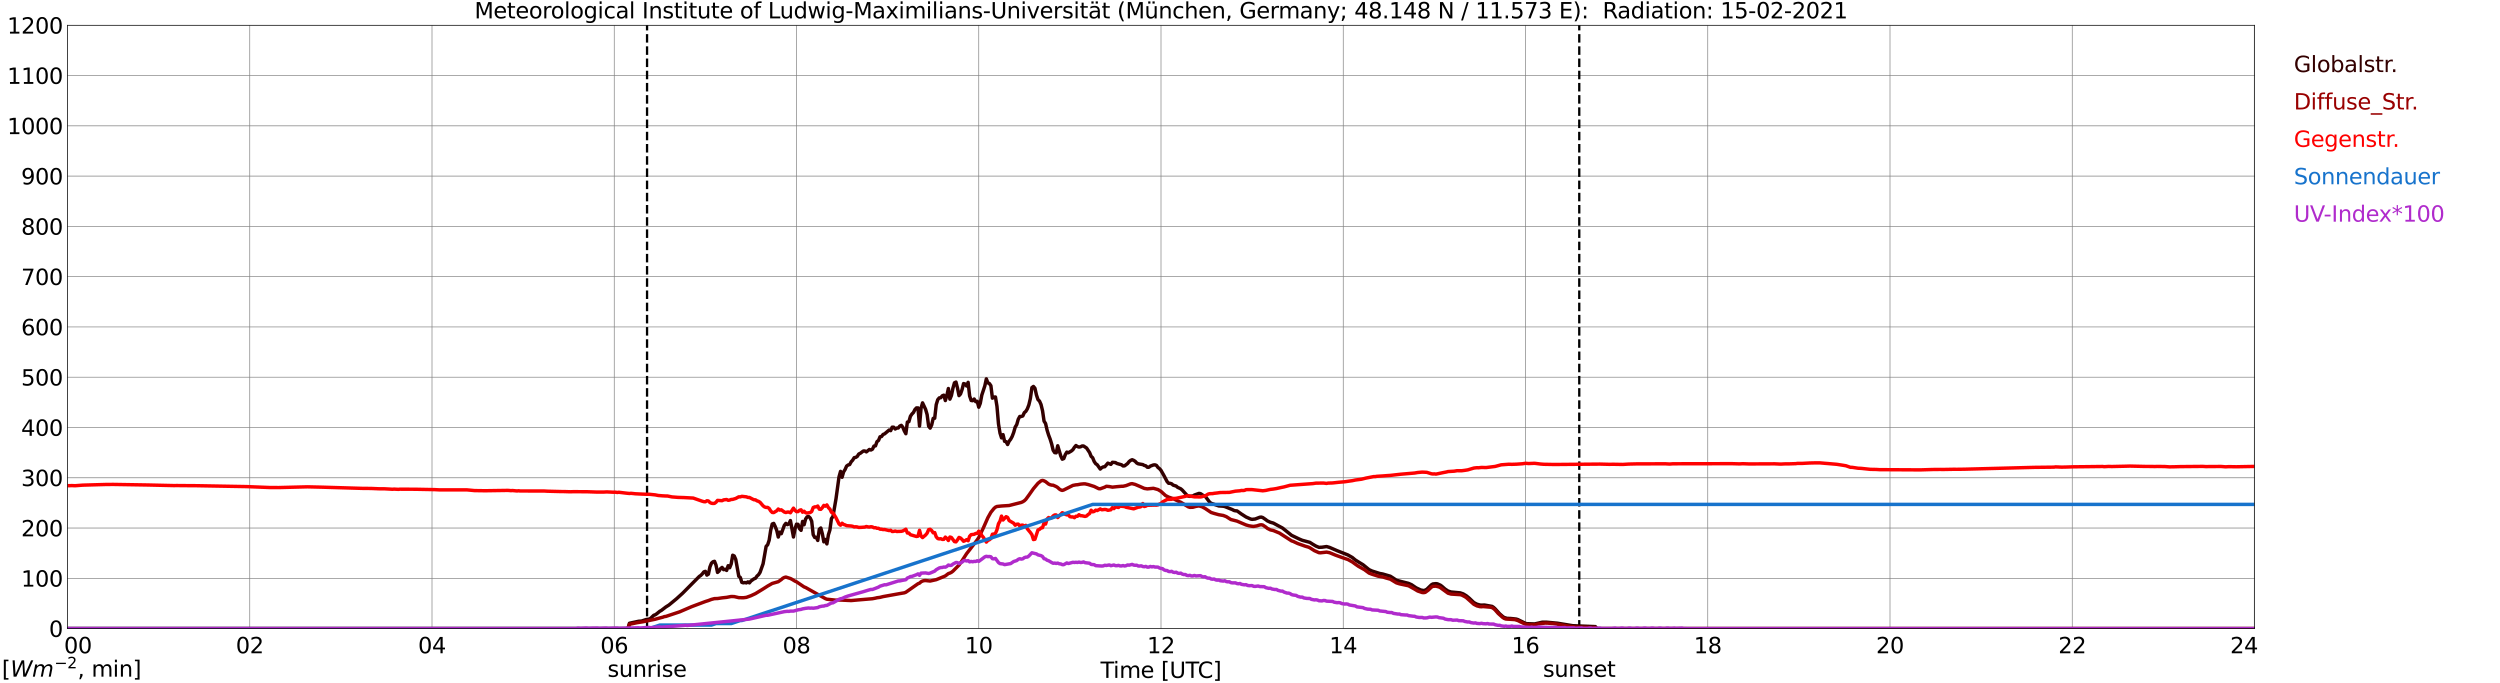 <?xml version="1.0" encoding="utf-8" standalone="no"?>
<!DOCTYPE svg PUBLIC "-//W3C//DTD SVG 1.1//EN"
  "http://www.w3.org/Graphics/SVG/1.1/DTD/svg11.dtd">
<svg xmlns:xlink="http://www.w3.org/1999/xlink" width="1085.4pt" height="296.64pt" viewBox="0 0 1085.4 296.64" xmlns="http://www.w3.org/2000/svg" version="1.1">
 <defs>
  <style type="text/css">*{stroke-linejoin: round; stroke-linecap: butt}</style>
 </defs>
 <g id="figure_1">
  <g id="patch_1">
   <path d="M 0 296.64 
L 1085.4 296.64 
L 1085.4 0 
L 0 0 
z
" style="fill: #ffffff"/>
  </g>
  <g id="axes_1">
   <g id="patch_2">
    <path d="M 29.306 272.909 
L 978.814 272.909 
L 978.814 10.976 
L 29.306 10.976 
z
" style="fill: #ffffff"/>
   </g>
   <g id="patch_3">
    <path d="M 978.814 272.909 
L 978.814 272.909 
L 978.814 10.976 
L 978.814 10.976 
z
" clip-path="url(#pe5d0a2cba0)" style="fill: #d3d3d3; opacity: 0.25; stroke: #d3d3d3; stroke-linejoin: miter"/>
   </g>
   <g id="matplotlib.axis_1">
    <g id="xtick_1">
     <g id="line2d_1">
      <path d="M 29.306 272.909 
L 29.306 10.976 
" clip-path="url(#pe5d0a2cba0)" style="fill: none; stroke: #808080; stroke-width: 0.3; stroke-linecap: square"/>
     </g>
     <g id="line2d_2"/>
     <g id="text_1">
      <!--    00 -->
      <g transform="translate(18.733 283.627) scale(0.095 -0.095)">
       <defs>
        <path id="DejaVuSans-20" transform="scale(0.016)"/>
        <path id="DejaVuSans-30" d="M 2034 4250 
Q 1547 4250 1301 3770 
Q 1056 3291 1056 2328 
Q 1056 1369 1301 889 
Q 1547 409 2034 409 
Q 2525 409 2770 889 
Q 3016 1369 3016 2328 
Q 3016 3291 2770 3770 
Q 2525 4250 2034 4250 
z
M 2034 4750 
Q 2819 4750 3233 4129 
Q 3647 3509 3647 2328 
Q 3647 1150 3233 529 
Q 2819 -91 2034 -91 
Q 1250 -91 836 529 
Q 422 1150 422 2328 
Q 422 3509 836 4129 
Q 1250 4750 2034 4750 
z
" transform="scale(0.016)"/>
       </defs>
       <use xlink:href="#DejaVuSans-20"/>
       <use xlink:href="#DejaVuSans-20" transform="translate(31.787 0)"/>
       <use xlink:href="#DejaVuSans-20" transform="translate(63.574 0)"/>
       <use xlink:href="#DejaVuSans-30" transform="translate(95.361 0)"/>
       <use xlink:href="#DejaVuSans-30" transform="translate(158.984 0)"/>
      </g>
     </g>
    </g>
    <g id="xtick_2">
     <g id="line2d_3">
      <path d="M 108.431 272.909 
L 108.431 10.976 
" clip-path="url(#pe5d0a2cba0)" style="fill: none; stroke: #808080; stroke-width: 0.3; stroke-linecap: square"/>
     </g>
     <g id="line2d_4"/>
     <g id="text_2">
      <!-- 02 -->
      <g transform="translate(102.387 283.627) scale(0.095 -0.095)">
       <defs>
        <path id="DejaVuSans-32" d="M 1228 531 
L 3431 531 
L 3431 0 
L 469 0 
L 469 531 
Q 828 903 1448 1529 
Q 2069 2156 2228 2338 
Q 2531 2678 2651 2914 
Q 2772 3150 2772 3378 
Q 2772 3750 2511 3984 
Q 2250 4219 1831 4219 
Q 1534 4219 1204 4116 
Q 875 4013 500 3803 
L 500 4441 
Q 881 4594 1212 4672 
Q 1544 4750 1819 4750 
Q 2544 4750 2975 4387 
Q 3406 4025 3406 3419 
Q 3406 3131 3298 2873 
Q 3191 2616 2906 2266 
Q 2828 2175 2409 1742 
Q 1991 1309 1228 531 
z
" transform="scale(0.016)"/>
       </defs>
       <use xlink:href="#DejaVuSans-30"/>
       <use xlink:href="#DejaVuSans-32" transform="translate(63.623 0)"/>
      </g>
     </g>
    </g>
    <g id="xtick_3">
     <g id="line2d_5">
      <path d="M 187.557 272.909 
L 187.557 10.976 
" clip-path="url(#pe5d0a2cba0)" style="fill: none; stroke: #808080; stroke-width: 0.3; stroke-linecap: square"/>
     </g>
     <g id="line2d_6"/>
     <g id="text_3">
      <!-- 04 -->
      <g transform="translate(181.513 283.627) scale(0.095 -0.095)">
       <defs>
        <path id="DejaVuSans-34" d="M 2419 4116 
L 825 1625 
L 2419 1625 
L 2419 4116 
z
M 2253 4666 
L 3047 4666 
L 3047 1625 
L 3713 1625 
L 3713 1100 
L 3047 1100 
L 3047 0 
L 2419 0 
L 2419 1100 
L 313 1100 
L 313 1709 
L 2253 4666 
z
" transform="scale(0.016)"/>
       </defs>
       <use xlink:href="#DejaVuSans-30"/>
       <use xlink:href="#DejaVuSans-34" transform="translate(63.623 0)"/>
      </g>
     </g>
    </g>
    <g id="xtick_4">
     <g id="line2d_7">
      <path d="M 266.683 272.909 
L 266.683 10.976 
" clip-path="url(#pe5d0a2cba0)" style="fill: none; stroke: #808080; stroke-width: 0.3; stroke-linecap: square"/>
     </g>
     <g id="line2d_8"/>
     <g id="text_4">
      <!-- 06 -->
      <g transform="translate(260.638 283.627) scale(0.095 -0.095)">
       <defs>
        <path id="DejaVuSans-36" d="M 2113 2584 
Q 1688 2584 1439 2293 
Q 1191 2003 1191 1497 
Q 1191 994 1439 701 
Q 1688 409 2113 409 
Q 2538 409 2786 701 
Q 3034 994 3034 1497 
Q 3034 2003 2786 2293 
Q 2538 2584 2113 2584 
z
M 3366 4563 
L 3366 3988 
Q 3128 4100 2886 4159 
Q 2644 4219 2406 4219 
Q 1781 4219 1451 3797 
Q 1122 3375 1075 2522 
Q 1259 2794 1537 2939 
Q 1816 3084 2150 3084 
Q 2853 3084 3261 2657 
Q 3669 2231 3669 1497 
Q 3669 778 3244 343 
Q 2819 -91 2113 -91 
Q 1303 -91 875 529 
Q 447 1150 447 2328 
Q 447 3434 972 4092 
Q 1497 4750 2381 4750 
Q 2619 4750 2861 4703 
Q 3103 4656 3366 4563 
z
" transform="scale(0.016)"/>
       </defs>
       <use xlink:href="#DejaVuSans-30"/>
       <use xlink:href="#DejaVuSans-36" transform="translate(63.623 0)"/>
      </g>
     </g>
    </g>
    <g id="xtick_5">
     <g id="line2d_9">
      <path d="M 345.808 272.909 
L 345.808 10.976 
" clip-path="url(#pe5d0a2cba0)" style="fill: none; stroke: #808080; stroke-width: 0.3; stroke-linecap: square"/>
     </g>
     <g id="line2d_10"/>
     <g id="text_5">
      <!-- 08 -->
      <g transform="translate(339.764 283.627) scale(0.095 -0.095)">
       <defs>
        <path id="DejaVuSans-38" d="M 2034 2216 
Q 1584 2216 1326 1975 
Q 1069 1734 1069 1313 
Q 1069 891 1326 650 
Q 1584 409 2034 409 
Q 2484 409 2743 651 
Q 3003 894 3003 1313 
Q 3003 1734 2745 1975 
Q 2488 2216 2034 2216 
z
M 1403 2484 
Q 997 2584 770 2862 
Q 544 3141 544 3541 
Q 544 4100 942 4425 
Q 1341 4750 2034 4750 
Q 2731 4750 3128 4425 
Q 3525 4100 3525 3541 
Q 3525 3141 3298 2862 
Q 3072 2584 2669 2484 
Q 3125 2378 3379 2068 
Q 3634 1759 3634 1313 
Q 3634 634 3220 271 
Q 2806 -91 2034 -91 
Q 1263 -91 848 271 
Q 434 634 434 1313 
Q 434 1759 690 2068 
Q 947 2378 1403 2484 
z
M 1172 3481 
Q 1172 3119 1398 2916 
Q 1625 2713 2034 2713 
Q 2441 2713 2670 2916 
Q 2900 3119 2900 3481 
Q 2900 3844 2670 4047 
Q 2441 4250 2034 4250 
Q 1625 4250 1398 4047 
Q 1172 3844 1172 3481 
z
" transform="scale(0.016)"/>
       </defs>
       <use xlink:href="#DejaVuSans-30"/>
       <use xlink:href="#DejaVuSans-38" transform="translate(63.623 0)"/>
      </g>
     </g>
    </g>
    <g id="xtick_6">
     <g id="line2d_11">
      <path d="M 424.934 272.909 
L 424.934 10.976 
" clip-path="url(#pe5d0a2cba0)" style="fill: none; stroke: #808080; stroke-width: 0.3; stroke-linecap: square"/>
     </g>
     <g id="line2d_12"/>
     <g id="text_6">
      <!-- 10 -->
      <g transform="translate(418.89 283.627) scale(0.095 -0.095)">
       <defs>
        <path id="DejaVuSans-31" d="M 794 531 
L 1825 531 
L 1825 4091 
L 703 3866 
L 703 4441 
L 1819 4666 
L 2450 4666 
L 2450 531 
L 3481 531 
L 3481 0 
L 794 0 
L 794 531 
z
" transform="scale(0.016)"/>
       </defs>
       <use xlink:href="#DejaVuSans-31"/>
       <use xlink:href="#DejaVuSans-30" transform="translate(63.623 0)"/>
      </g>
     </g>
    </g>
    <g id="xtick_7">
     <g id="line2d_13">
      <path d="M 504.06 272.909 
L 504.06 10.976 
" clip-path="url(#pe5d0a2cba0)" style="fill: none; stroke: #808080; stroke-width: 0.3; stroke-linecap: square"/>
     </g>
     <g id="line2d_14"/>
     <g id="text_7">
      <!-- 12 -->
      <g transform="translate(498.015 283.627) scale(0.095 -0.095)">
       <use xlink:href="#DejaVuSans-31"/>
       <use xlink:href="#DejaVuSans-32" transform="translate(63.623 0)"/>
      </g>
     </g>
    </g>
    <g id="xtick_8">
     <g id="line2d_15">
      <path d="M 583.185 272.909 
L 583.185 10.976 
" clip-path="url(#pe5d0a2cba0)" style="fill: none; stroke: #808080; stroke-width: 0.3; stroke-linecap: square"/>
     </g>
     <g id="line2d_16"/>
     <g id="text_8">
      <!-- 14 -->
      <g transform="translate(577.141 283.627) scale(0.095 -0.095)">
       <use xlink:href="#DejaVuSans-31"/>
       <use xlink:href="#DejaVuSans-34" transform="translate(63.623 0)"/>
      </g>
     </g>
    </g>
    <g id="xtick_9">
     <g id="line2d_17">
      <path d="M 662.311 272.909 
L 662.311 10.976 
" clip-path="url(#pe5d0a2cba0)" style="fill: none; stroke: #808080; stroke-width: 0.3; stroke-linecap: square"/>
     </g>
     <g id="line2d_18"/>
     <g id="text_9">
      <!-- 16 -->
      <g transform="translate(656.267 283.627) scale(0.095 -0.095)">
       <use xlink:href="#DejaVuSans-31"/>
       <use xlink:href="#DejaVuSans-36" transform="translate(63.623 0)"/>
      </g>
     </g>
    </g>
    <g id="xtick_10">
     <g id="line2d_19">
      <path d="M 741.437 272.909 
L 741.437 10.976 
" clip-path="url(#pe5d0a2cba0)" style="fill: none; stroke: #808080; stroke-width: 0.3; stroke-linecap: square"/>
     </g>
     <g id="line2d_20"/>
     <g id="text_10">
      <!-- 18 -->
      <g transform="translate(735.392 283.627) scale(0.095 -0.095)">
       <use xlink:href="#DejaVuSans-31"/>
       <use xlink:href="#DejaVuSans-38" transform="translate(63.623 0)"/>
      </g>
     </g>
    </g>
    <g id="xtick_11">
     <g id="line2d_21">
      <path d="M 820.562 272.909 
L 820.562 10.976 
" clip-path="url(#pe5d0a2cba0)" style="fill: none; stroke: #808080; stroke-width: 0.3; stroke-linecap: square"/>
     </g>
     <g id="line2d_22"/>
     <g id="text_11">
      <!-- 20 -->
      <g transform="translate(814.518 283.627) scale(0.095 -0.095)">
       <use xlink:href="#DejaVuSans-32"/>
       <use xlink:href="#DejaVuSans-30" transform="translate(63.623 0)"/>
      </g>
     </g>
    </g>
    <g id="xtick_12">
     <g id="line2d_23">
      <path d="M 899.688 272.909 
L 899.688 10.976 
" clip-path="url(#pe5d0a2cba0)" style="fill: none; stroke: #808080; stroke-width: 0.3; stroke-linecap: square"/>
     </g>
     <g id="line2d_24"/>
     <g id="text_12">
      <!-- 22 -->
      <g transform="translate(893.644 283.627) scale(0.095 -0.095)">
       <use xlink:href="#DejaVuSans-32"/>
       <use xlink:href="#DejaVuSans-32" transform="translate(63.623 0)"/>
      </g>
     </g>
    </g>
    <g id="xtick_13">
     <g id="line2d_25">
      <path d="M 978.814 272.909 
L 978.814 10.976 
" clip-path="url(#pe5d0a2cba0)" style="fill: none; stroke: #808080; stroke-width: 0.3; stroke-linecap: square"/>
     </g>
     <g id="line2d_26"/>
     <g id="text_13">
      <!-- 24    -->
      <g transform="translate(968.241 283.627) scale(0.095 -0.095)">
       <use xlink:href="#DejaVuSans-32"/>
       <use xlink:href="#DejaVuSans-34" transform="translate(63.623 0)"/>
       <use xlink:href="#DejaVuSans-20" transform="translate(127.246 0)"/>
       <use xlink:href="#DejaVuSans-20" transform="translate(159.033 0)"/>
       <use xlink:href="#DejaVuSans-20" transform="translate(190.82 0)"/>
      </g>
     </g>
    </g>
    <g id="text_14">
     <!-- Time [UTC] -->
     <g transform="translate(477.806 294.322) scale(0.095 -0.095)">
      <defs>
       <path id="DejaVuSans-54" d="M -19 4666 
L 3928 4666 
L 3928 4134 
L 2272 4134 
L 2272 0 
L 1638 0 
L 1638 4134 
L -19 4134 
L -19 4666 
z
" transform="scale(0.016)"/>
       <path id="DejaVuSans-69" d="M 603 3500 
L 1178 3500 
L 1178 0 
L 603 0 
L 603 3500 
z
M 603 4863 
L 1178 4863 
L 1178 4134 
L 603 4134 
L 603 4863 
z
" transform="scale(0.016)"/>
       <path id="DejaVuSans-6d" d="M 3328 2828 
Q 3544 3216 3844 3400 
Q 4144 3584 4550 3584 
Q 5097 3584 5394 3201 
Q 5691 2819 5691 2113 
L 5691 0 
L 5113 0 
L 5113 2094 
Q 5113 2597 4934 2840 
Q 4756 3084 4391 3084 
Q 3944 3084 3684 2787 
Q 3425 2491 3425 1978 
L 3425 0 
L 2847 0 
L 2847 2094 
Q 2847 2600 2669 2842 
Q 2491 3084 2119 3084 
Q 1678 3084 1418 2786 
Q 1159 2488 1159 1978 
L 1159 0 
L 581 0 
L 581 3500 
L 1159 3500 
L 1159 2956 
Q 1356 3278 1631 3431 
Q 1906 3584 2284 3584 
Q 2666 3584 2933 3390 
Q 3200 3197 3328 2828 
z
" transform="scale(0.016)"/>
       <path id="DejaVuSans-65" d="M 3597 1894 
L 3597 1613 
L 953 1613 
Q 991 1019 1311 708 
Q 1631 397 2203 397 
Q 2534 397 2845 478 
Q 3156 559 3463 722 
L 3463 178 
Q 3153 47 2828 -22 
Q 2503 -91 2169 -91 
Q 1331 -91 842 396 
Q 353 884 353 1716 
Q 353 2575 817 3079 
Q 1281 3584 2069 3584 
Q 2775 3584 3186 3129 
Q 3597 2675 3597 1894 
z
M 3022 2063 
Q 3016 2534 2758 2815 
Q 2500 3097 2075 3097 
Q 1594 3097 1305 2825 
Q 1016 2553 972 2059 
L 3022 2063 
z
" transform="scale(0.016)"/>
       <path id="DejaVuSans-5b" d="M 550 4863 
L 1875 4863 
L 1875 4416 
L 1125 4416 
L 1125 -397 
L 1875 -397 
L 1875 -844 
L 550 -844 
L 550 4863 
z
" transform="scale(0.016)"/>
       <path id="DejaVuSans-55" d="M 556 4666 
L 1191 4666 
L 1191 1831 
Q 1191 1081 1462 751 
Q 1734 422 2344 422 
Q 2950 422 3222 751 
Q 3494 1081 3494 1831 
L 3494 4666 
L 4128 4666 
L 4128 1753 
Q 4128 841 3676 375 
Q 3225 -91 2344 -91 
Q 1459 -91 1007 375 
Q 556 841 556 1753 
L 556 4666 
z
" transform="scale(0.016)"/>
       <path id="DejaVuSans-43" d="M 4122 4306 
L 4122 3641 
Q 3803 3938 3442 4084 
Q 3081 4231 2675 4231 
Q 1875 4231 1450 3742 
Q 1025 3253 1025 2328 
Q 1025 1406 1450 917 
Q 1875 428 2675 428 
Q 3081 428 3442 575 
Q 3803 722 4122 1019 
L 4122 359 
Q 3791 134 3420 21 
Q 3050 -91 2638 -91 
Q 1578 -91 968 557 
Q 359 1206 359 2328 
Q 359 3453 968 4101 
Q 1578 4750 2638 4750 
Q 3056 4750 3426 4639 
Q 3797 4528 4122 4306 
z
" transform="scale(0.016)"/>
       <path id="DejaVuSans-5d" d="M 1947 4863 
L 1947 -844 
L 622 -844 
L 622 -397 
L 1369 -397 
L 1369 4416 
L 622 4416 
L 622 4863 
L 1947 4863 
z
" transform="scale(0.016)"/>
      </defs>
      <use xlink:href="#DejaVuSans-54"/>
      <use xlink:href="#DejaVuSans-69" transform="translate(57.959 0)"/>
      <use xlink:href="#DejaVuSans-6d" transform="translate(85.742 0)"/>
      <use xlink:href="#DejaVuSans-65" transform="translate(183.154 0)"/>
      <use xlink:href="#DejaVuSans-20" transform="translate(244.678 0)"/>
      <use xlink:href="#DejaVuSans-5b" transform="translate(276.465 0)"/>
      <use xlink:href="#DejaVuSans-55" transform="translate(315.479 0)"/>
      <use xlink:href="#DejaVuSans-54" transform="translate(388.672 0)"/>
      <use xlink:href="#DejaVuSans-43" transform="translate(443.881 0)"/>
      <use xlink:href="#DejaVuSans-5d" transform="translate(513.705 0)"/>
     </g>
    </g>
   </g>
   <g id="matplotlib.axis_2">
    <g id="ytick_1">
     <g id="line2d_27">
      <path d="M 29.306 272.909 
L 978.814 272.909 
" clip-path="url(#pe5d0a2cba0)" style="fill: none; stroke: #808080; stroke-width: 0.3; stroke-linecap: square"/>
     </g>
     <g id="line2d_28"/>
     <g id="text_15">
      <!-- 0 -->
      <g transform="translate(21.261 276.518) scale(0.095 -0.095)">
       <use xlink:href="#DejaVuSans-30"/>
      </g>
     </g>
    </g>
    <g id="ytick_2">
     <g id="line2d_29">
      <path d="M 29.306 251.081 
L 978.814 251.081 
" clip-path="url(#pe5d0a2cba0)" style="fill: none; stroke: #808080; stroke-width: 0.3; stroke-linecap: square"/>
     </g>
     <g id="line2d_30"/>
     <g id="text_16">
      <!-- 100 -->
      <g transform="translate(9.173 254.69) scale(0.095 -0.095)">
       <use xlink:href="#DejaVuSans-31"/>
       <use xlink:href="#DejaVuSans-30" transform="translate(63.623 0)"/>
       <use xlink:href="#DejaVuSans-30" transform="translate(127.246 0)"/>
      </g>
     </g>
    </g>
    <g id="ytick_3">
     <g id="line2d_31">
      <path d="M 29.306 229.253 
L 978.814 229.253 
" clip-path="url(#pe5d0a2cba0)" style="fill: none; stroke: #808080; stroke-width: 0.3; stroke-linecap: square"/>
     </g>
     <g id="line2d_32"/>
     <g id="text_17">
      <!-- 200 -->
      <g transform="translate(9.173 232.863) scale(0.095 -0.095)">
       <use xlink:href="#DejaVuSans-32"/>
       <use xlink:href="#DejaVuSans-30" transform="translate(63.623 0)"/>
       <use xlink:href="#DejaVuSans-30" transform="translate(127.246 0)"/>
      </g>
     </g>
    </g>
    <g id="ytick_4">
     <g id="line2d_33">
      <path d="M 29.306 207.426 
L 978.814 207.426 
" clip-path="url(#pe5d0a2cba0)" style="fill: none; stroke: #808080; stroke-width: 0.3; stroke-linecap: square"/>
     </g>
     <g id="line2d_34"/>
     <g id="text_18">
      <!-- 300 -->
      <g transform="translate(9.173 211.035) scale(0.095 -0.095)">
       <defs>
        <path id="DejaVuSans-33" d="M 2597 2516 
Q 3050 2419 3304 2112 
Q 3559 1806 3559 1356 
Q 3559 666 3084 287 
Q 2609 -91 1734 -91 
Q 1441 -91 1130 -33 
Q 819 25 488 141 
L 488 750 
Q 750 597 1062 519 
Q 1375 441 1716 441 
Q 2309 441 2620 675 
Q 2931 909 2931 1356 
Q 2931 1769 2642 2001 
Q 2353 2234 1838 2234 
L 1294 2234 
L 1294 2753 
L 1863 2753 
Q 2328 2753 2575 2939 
Q 2822 3125 2822 3475 
Q 2822 3834 2567 4026 
Q 2313 4219 1838 4219 
Q 1578 4219 1281 4162 
Q 984 4106 628 3988 
L 628 4550 
Q 988 4650 1302 4700 
Q 1616 4750 1894 4750 
Q 2613 4750 3031 4423 
Q 3450 4097 3450 3541 
Q 3450 3153 3228 2886 
Q 3006 2619 2597 2516 
z
" transform="scale(0.016)"/>
       </defs>
       <use xlink:href="#DejaVuSans-33"/>
       <use xlink:href="#DejaVuSans-30" transform="translate(63.623 0)"/>
       <use xlink:href="#DejaVuSans-30" transform="translate(127.246 0)"/>
      </g>
     </g>
    </g>
    <g id="ytick_5">
     <g id="line2d_35">
      <path d="M 29.306 185.598 
L 978.814 185.598 
" clip-path="url(#pe5d0a2cba0)" style="fill: none; stroke: #808080; stroke-width: 0.3; stroke-linecap: square"/>
     </g>
     <g id="line2d_36"/>
     <g id="text_19">
      <!-- 400 -->
      <g transform="translate(9.173 189.207) scale(0.095 -0.095)">
       <use xlink:href="#DejaVuSans-34"/>
       <use xlink:href="#DejaVuSans-30" transform="translate(63.623 0)"/>
       <use xlink:href="#DejaVuSans-30" transform="translate(127.246 0)"/>
      </g>
     </g>
    </g>
    <g id="ytick_6">
     <g id="line2d_37">
      <path d="M 29.306 163.77 
L 978.814 163.77 
" clip-path="url(#pe5d0a2cba0)" style="fill: none; stroke: #808080; stroke-width: 0.3; stroke-linecap: square"/>
     </g>
     <g id="line2d_38"/>
     <g id="text_20">
      <!-- 500 -->
      <g transform="translate(9.173 167.379) scale(0.095 -0.095)">
       <defs>
        <path id="DejaVuSans-35" d="M 691 4666 
L 3169 4666 
L 3169 4134 
L 1269 4134 
L 1269 2991 
Q 1406 3038 1543 3061 
Q 1681 3084 1819 3084 
Q 2600 3084 3056 2656 
Q 3513 2228 3513 1497 
Q 3513 744 3044 326 
Q 2575 -91 1722 -91 
Q 1428 -91 1123 -41 
Q 819 9 494 109 
L 494 744 
Q 775 591 1075 516 
Q 1375 441 1709 441 
Q 2250 441 2565 725 
Q 2881 1009 2881 1497 
Q 2881 1984 2565 2268 
Q 2250 2553 1709 2553 
Q 1456 2553 1204 2497 
Q 953 2441 691 2322 
L 691 4666 
z
" transform="scale(0.016)"/>
       </defs>
       <use xlink:href="#DejaVuSans-35"/>
       <use xlink:href="#DejaVuSans-30" transform="translate(63.623 0)"/>
       <use xlink:href="#DejaVuSans-30" transform="translate(127.246 0)"/>
      </g>
     </g>
    </g>
    <g id="ytick_7">
     <g id="line2d_39">
      <path d="M 29.306 141.942 
L 978.814 141.942 
" clip-path="url(#pe5d0a2cba0)" style="fill: none; stroke: #808080; stroke-width: 0.3; stroke-linecap: square"/>
     </g>
     <g id="line2d_40"/>
     <g id="text_21">
      <!-- 600 -->
      <g transform="translate(9.173 145.551) scale(0.095 -0.095)">
       <use xlink:href="#DejaVuSans-36"/>
       <use xlink:href="#DejaVuSans-30" transform="translate(63.623 0)"/>
       <use xlink:href="#DejaVuSans-30" transform="translate(127.246 0)"/>
      </g>
     </g>
    </g>
    <g id="ytick_8">
     <g id="line2d_41">
      <path d="M 29.306 120.114 
L 978.814 120.114 
" clip-path="url(#pe5d0a2cba0)" style="fill: none; stroke: #808080; stroke-width: 0.3; stroke-linecap: square"/>
     </g>
     <g id="line2d_42"/>
     <g id="text_22">
      <!-- 700 -->
      <g transform="translate(9.173 123.724) scale(0.095 -0.095)">
       <defs>
        <path id="DejaVuSans-37" d="M 525 4666 
L 3525 4666 
L 3525 4397 
L 1831 0 
L 1172 0 
L 2766 4134 
L 525 4134 
L 525 4666 
z
" transform="scale(0.016)"/>
       </defs>
       <use xlink:href="#DejaVuSans-37"/>
       <use xlink:href="#DejaVuSans-30" transform="translate(63.623 0)"/>
       <use xlink:href="#DejaVuSans-30" transform="translate(127.246 0)"/>
      </g>
     </g>
    </g>
    <g id="ytick_9">
     <g id="line2d_43">
      <path d="M 29.306 98.287 
L 978.814 98.287 
" clip-path="url(#pe5d0a2cba0)" style="fill: none; stroke: #808080; stroke-width: 0.3; stroke-linecap: square"/>
     </g>
     <g id="line2d_44"/>
     <g id="text_23">
      <!-- 800 -->
      <g transform="translate(9.173 101.896) scale(0.095 -0.095)">
       <use xlink:href="#DejaVuSans-38"/>
       <use xlink:href="#DejaVuSans-30" transform="translate(63.623 0)"/>
       <use xlink:href="#DejaVuSans-30" transform="translate(127.246 0)"/>
      </g>
     </g>
    </g>
    <g id="ytick_10">
     <g id="line2d_45">
      <path d="M 29.306 76.459 
L 978.814 76.459 
" clip-path="url(#pe5d0a2cba0)" style="fill: none; stroke: #808080; stroke-width: 0.3; stroke-linecap: square"/>
     </g>
     <g id="line2d_46"/>
     <g id="text_24">
      <!-- 900 -->
      <g transform="translate(9.173 80.068) scale(0.095 -0.095)">
       <defs>
        <path id="DejaVuSans-39" d="M 703 97 
L 703 672 
Q 941 559 1184 500 
Q 1428 441 1663 441 
Q 2288 441 2617 861 
Q 2947 1281 2994 2138 
Q 2813 1869 2534 1725 
Q 2256 1581 1919 1581 
Q 1219 1581 811 2004 
Q 403 2428 403 3163 
Q 403 3881 828 4315 
Q 1253 4750 1959 4750 
Q 2769 4750 3195 4129 
Q 3622 3509 3622 2328 
Q 3622 1225 3098 567 
Q 2575 -91 1691 -91 
Q 1453 -91 1209 -44 
Q 966 3 703 97 
z
M 1959 2075 
Q 2384 2075 2632 2365 
Q 2881 2656 2881 3163 
Q 2881 3666 2632 3958 
Q 2384 4250 1959 4250 
Q 1534 4250 1286 3958 
Q 1038 3666 1038 3163 
Q 1038 2656 1286 2365 
Q 1534 2075 1959 2075 
z
" transform="scale(0.016)"/>
       </defs>
       <use xlink:href="#DejaVuSans-39"/>
       <use xlink:href="#DejaVuSans-30" transform="translate(63.623 0)"/>
       <use xlink:href="#DejaVuSans-30" transform="translate(127.246 0)"/>
      </g>
     </g>
    </g>
    <g id="ytick_11">
     <g id="line2d_47">
      <path d="M 29.306 54.631 
L 978.814 54.631 
" clip-path="url(#pe5d0a2cba0)" style="fill: none; stroke: #808080; stroke-width: 0.3; stroke-linecap: square"/>
     </g>
     <g id="line2d_48"/>
     <g id="text_25">
      <!-- 1000 -->
      <g transform="translate(3.128 58.24) scale(0.095 -0.095)">
       <use xlink:href="#DejaVuSans-31"/>
       <use xlink:href="#DejaVuSans-30" transform="translate(63.623 0)"/>
       <use xlink:href="#DejaVuSans-30" transform="translate(127.246 0)"/>
       <use xlink:href="#DejaVuSans-30" transform="translate(190.869 0)"/>
      </g>
     </g>
    </g>
    <g id="ytick_12">
     <g id="line2d_49">
      <path d="M 29.306 32.803 
L 978.814 32.803 
" clip-path="url(#pe5d0a2cba0)" style="fill: none; stroke: #808080; stroke-width: 0.3; stroke-linecap: square"/>
     </g>
     <g id="line2d_50"/>
     <g id="text_26">
      <!-- 1100 -->
      <g transform="translate(3.128 36.413) scale(0.095 -0.095)">
       <use xlink:href="#DejaVuSans-31"/>
       <use xlink:href="#DejaVuSans-31" transform="translate(63.623 0)"/>
       <use xlink:href="#DejaVuSans-30" transform="translate(127.246 0)"/>
       <use xlink:href="#DejaVuSans-30" transform="translate(190.869 0)"/>
      </g>
     </g>
    </g>
    <g id="ytick_13">
     <g id="line2d_51">
      <path d="M 29.306 10.976 
L 978.814 10.976 
" clip-path="url(#pe5d0a2cba0)" style="fill: none; stroke: #808080; stroke-width: 0.3; stroke-linecap: square"/>
     </g>
     <g id="line2d_52"/>
     <g id="text_27">
      <!-- 1200 -->
      <g transform="translate(3.128 14.585) scale(0.095 -0.095)">
       <use xlink:href="#DejaVuSans-31"/>
       <use xlink:href="#DejaVuSans-32" transform="translate(63.623 0)"/>
       <use xlink:href="#DejaVuSans-30" transform="translate(127.246 0)"/>
       <use xlink:href="#DejaVuSans-30" transform="translate(190.869 0)"/>
      </g>
     </g>
    </g>
   </g>
   <g id="line2d_53">
    <path d="M 280.925 272.909 
L 280.925 10.976 
" clip-path="url(#pe5d0a2cba0)" style="fill: none; stroke-dasharray: 3.7,1.6; stroke-dashoffset: 0; stroke: #000000"/>
   </g>
   <g id="line2d_54">
    <path d="M 685.653 272.909 
L 685.653 10.976 
" clip-path="url(#pe5d0a2cba0)" style="fill: none; stroke-dasharray: 3.7,1.6; stroke-dashoffset: 0; stroke: #000000"/>
   </g>
   <g id="line2d_55">
    <path d="M 29.306 272.909 
L 272.617 272.909 
L 273.277 270.597 
L 277.233 269.737 
L 278.552 269.635 
L 280.53 268.978 
L 281.849 268.775 
L 282.508 268.421 
L 283.827 267.138 
L 284.486 266.917 
L 285.145 266.461 
L 286.464 265.38 
L 287.124 265.027 
L 289.102 263.508 
L 290.42 262.68 
L 293.717 259.963 
L 296.355 257.566 
L 303.608 250.256 
L 304.267 249.817 
L 304.927 249.141 
L 305.586 248.281 
L 306.246 248.06 
L 306.905 249.682 
L 307.564 249.261 
L 308.224 246.137 
L 308.883 244.515 
L 309.543 243.908 
L 310.202 243.705 
L 310.861 245.343 
L 311.521 248.516 
L 312.18 247.927 
L 312.839 246.897 
L 313.499 246.355 
L 314.158 247.318 
L 314.818 247.15 
L 315.477 247.656 
L 316.136 245.613 
L 316.796 246.491 
L 317.455 244.819 
L 318.114 241.056 
L 318.774 241.392 
L 319.433 242.896 
L 320.752 250.206 
L 321.411 250.695 
L 322.071 252.838 
L 322.73 253.041 
L 323.39 252.906 
L 324.049 253.074 
L 324.708 252.635 
L 325.368 253.059 
L 326.027 252.247 
L 327.346 251.302 
L 328.005 251.066 
L 328.665 250.103 
L 329.324 249.514 
L 329.983 248.499 
L 331.302 244.768 
L 332.621 237.205 
L 333.28 236.531 
L 333.94 234.54 
L 334.599 230.251 
L 335.258 227.516 
L 335.918 227.245 
L 336.577 228.614 
L 337.236 230.301 
L 337.896 233.154 
L 338.555 231.045 
L 339.215 231.702 
L 340.533 228.072 
L 341.193 227.23 
L 341.852 227.769 
L 342.512 227.466 
L 343.171 226.014 
L 344.49 233.139 
L 345.149 229.627 
L 345.808 227.583 
L 346.468 227.651 
L 347.127 229.526 
L 347.787 230.251 
L 348.446 226.385 
L 349.105 227.819 
L 349.765 225.322 
L 350.424 224.377 
L 351.083 224.259 
L 351.743 224.883 
L 352.402 226.3 
L 353.062 232.141 
L 353.721 233.339 
L 354.38 233.307 
L 355.04 234.64 
L 355.699 229.795 
L 356.359 229.238 
L 357.018 231.72 
L 357.677 235.247 
L 358.337 234.219 
L 358.996 236.142 
L 359.655 232.191 
L 360.315 230.065 
L 360.974 225.137 
L 361.634 224.242 
L 362.952 216.578 
L 364.271 207.022 
L 364.93 204.658 
L 365.59 207.207 
L 366.249 204.896 
L 366.909 203.83 
L 367.568 202.346 
L 368.227 201.873 
L 368.887 201.687 
L 369.546 200.489 
L 370.206 199.764 
L 370.865 198.699 
L 371.524 198.581 
L 372.184 198.16 
L 372.843 197.112 
L 373.502 196.808 
L 374.821 195.813 
L 375.481 195.796 
L 376.14 196.184 
L 377.459 195.136 
L 378.118 195.374 
L 378.777 195.036 
L 379.437 193.67 
L 380.096 193.585 
L 380.756 191.727 
L 381.415 191.238 
L 382.074 189.634 
L 382.734 189.516 
L 383.393 188.621 
L 384.053 188.368 
L 386.031 186.696 
L 386.69 186.966 
L 387.349 185.465 
L 388.009 185.482 
L 388.668 186.257 
L 389.328 185.853 
L 389.987 185.803 
L 390.646 184.991 
L 391.306 184.67 
L 391.965 185.482 
L 392.624 187.102 
L 393.284 188.3 
L 393.943 183.253 
L 394.603 183.068 
L 395.262 180.737 
L 395.921 179.759 
L 396.581 179.082 
L 397.24 177.783 
L 397.899 177.091 
L 398.559 177.091 
L 399.218 184.976 
L 399.878 177.242 
L 400.537 174.913 
L 401.856 177.716 
L 402.515 179.995 
L 403.175 185.026 
L 403.834 185.871 
L 404.493 184.502 
L 405.153 181.649 
L 405.812 181.581 
L 406.471 175.69 
L 407.131 173.529 
L 407.79 172.752 
L 408.45 172.669 
L 409.109 171.824 
L 409.768 171.571 
L 410.428 173.9 
L 411.087 171.722 
L 411.746 168.683 
L 412.406 173.293 
L 413.065 171.722 
L 413.725 168.533 
L 414.384 166.219 
L 415.043 165.883 
L 415.703 168.483 
L 416.362 171.757 
L 417.022 171.047 
L 417.681 169.157 
L 418.34 166.54 
L 419 166.708 
L 419.659 167.588 
L 420.318 166.001 
L 420.978 171.925 
L 421.637 173.868 
L 422.297 173.968 
L 422.956 173.243 
L 423.615 174.389 
L 424.275 174.239 
L 424.934 176.788 
L 425.593 175.116 
L 426.253 171.554 
L 427.572 167.535 
L 428.231 164.482 
L 428.89 166.219 
L 429.55 166.507 
L 430.209 167.47 
L 430.869 172.87 
L 431.528 172.399 
L 432.187 172.364 
L 432.847 176.45 
L 433.506 184.046 
L 434.165 188.029 
L 434.825 190.107 
L 435.484 188.706 
L 436.144 191.592 
L 436.803 191.762 
L 437.462 192.993 
L 438.122 191.559 
L 438.781 190.714 
L 439.44 189.498 
L 440.1 187.761 
L 440.759 185.43 
L 441.419 184.367 
L 442.078 182.055 
L 442.737 180.822 
L 443.397 180.822 
L 444.056 180.586 
L 444.716 179.15 
L 445.375 178.593 
L 446.034 177.495 
L 446.694 175.775 
L 447.353 172.955 
L 448.012 168.28 
L 448.672 167.788 
L 449.331 168.566 
L 449.991 171.504 
L 450.65 173.479 
L 451.309 174.136 
L 451.969 175.622 
L 452.628 178.34 
L 453.287 182.847 
L 453.947 183.878 
L 454.606 186.763 
L 455.266 188.892 
L 455.925 190.631 
L 456.584 192.757 
L 457.244 195.492 
L 457.903 196.505 
L 458.563 196.59 
L 459.222 193.534 
L 460.541 197.939 
L 461.2 199.358 
L 461.859 199.087 
L 462.519 197.365 
L 463.178 196.285 
L 463.838 196.573 
L 465.156 195.796 
L 465.816 195.222 
L 466.475 194.191 
L 467.134 193.432 
L 467.794 193.888 
L 468.453 194.091 
L 469.113 193.991 
L 469.772 193.635 
L 470.431 193.635 
L 471.75 194.512 
L 473.069 196.505 
L 473.728 198.125 
L 474.388 198.734 
L 475.047 200.353 
L 475.706 201.316 
L 476.366 201.772 
L 477.685 203.645 
L 478.344 203.038 
L 479.003 202.7 
L 479.663 202.632 
L 480.981 201.08 
L 482.3 201.604 
L 482.96 200.709 
L 484.278 200.827 
L 484.938 201.231 
L 486.916 201.79 
L 487.575 202.296 
L 488.235 202.261 
L 489.553 201.248 
L 490.213 200.404 
L 490.872 199.882 
L 491.532 199.594 
L 492.191 199.864 
L 492.85 200.286 
L 493.51 201.013 
L 494.169 201.366 
L 496.147 201.704 
L 496.807 202.076 
L 497.466 202.244 
L 498.125 202.853 
L 498.785 202.87 
L 499.444 202.364 
L 500.763 201.873 
L 501.422 201.822 
L 502.082 202.043 
L 502.741 202.953 
L 503.4 203.459 
L 504.06 204.219 
L 505.379 206.55 
L 506.697 209.065 
L 507.357 209.807 
L 508.016 209.842 
L 508.675 210.045 
L 509.335 210.634 
L 510.654 211.04 
L 511.313 211.614 
L 512.632 212.221 
L 513.291 212.778 
L 515.269 214.956 
L 515.929 215.362 
L 516.588 215.513 
L 517.907 215.327 
L 518.566 214.923 
L 520.544 214.214 
L 521.204 214.314 
L 522.522 215.192 
L 523.182 215.362 
L 525.16 217.995 
L 525.819 218.501 
L 529.116 219.649 
L 531.094 219.784 
L 531.754 219.92 
L 535.051 221.253 
L 535.71 221.607 
L 536.369 221.777 
L 537.029 221.793 
L 539.007 223.194 
L 540.985 224.46 
L 542.963 225.34 
L 543.623 225.473 
L 544.941 225.34 
L 546.919 224.578 
L 547.579 224.495 
L 548.238 224.698 
L 549.557 225.608 
L 550.216 226.132 
L 551.535 226.739 
L 552.854 227.112 
L 554.832 228.192 
L 556.81 229.255 
L 560.766 232.429 
L 564.063 234.016 
L 565.382 234.573 
L 568.679 235.468 
L 569.998 236.312 
L 571.317 237.087 
L 572.635 237.629 
L 573.954 237.578 
L 575.932 237.29 
L 577.251 237.661 
L 580.548 239.098 
L 585.164 240.92 
L 587.142 242.051 
L 588.46 243.149 
L 590.439 244.38 
L 591.757 245.174 
L 594.395 247.318 
L 595.714 247.927 
L 599.011 248.972 
L 600.329 249.208 
L 603.626 250.171 
L 604.945 251.016 
L 606.264 251.91 
L 608.242 252.45 
L 611.539 253.277 
L 612.858 253.868 
L 614.836 255.22 
L 616.814 256.147 
L 618.133 256.4 
L 618.792 256.197 
L 619.451 255.844 
L 621.429 253.919 
L 622.089 253.53 
L 623.408 253.395 
L 624.067 253.48 
L 625.386 254.071 
L 626.045 254.56 
L 627.364 255.726 
L 628.683 256.603 
L 630.001 257.025 
L 633.958 257.396 
L 635.276 257.852 
L 636.595 258.647 
L 637.914 259.727 
L 639.892 261.617 
L 641.211 262.309 
L 642.53 262.68 
L 643.189 262.731 
L 644.508 262.68 
L 645.827 262.916 
L 647.805 263.272 
L 648.464 263.711 
L 649.123 264.317 
L 651.102 266.513 
L 652.42 267.661 
L 653.08 268.115 
L 654.399 268.486 
L 655.717 268.504 
L 657.036 268.639 
L 658.355 268.792 
L 659.014 269.01 
L 662.311 270.632 
L 662.97 270.783 
L 666.267 270.885 
L 667.586 270.597 
L 669.564 270.141 
L 671.542 270.141 
L 676.158 270.564 
L 682.752 271.645 
L 686.049 271.796 
L 692.643 272.049 
L 693.302 272.909 
L 978.154 272.909 
L 978.154 272.909 
" clip-path="url(#pe5d0a2cba0)" style="fill: none; stroke: #330000; stroke-width: 1.5; stroke-linecap: square"/>
   </g>
   <g id="line2d_56">
    <path d="M 29.306 272.909 
L 272.617 272.909 
L 273.277 271.023 
L 274.595 270.77 
L 276.573 270.351 
L 279.211 269.931 
L 284.486 268.84 
L 286.464 268.294 
L 287.783 267.958 
L 288.442 267.705 
L 289.102 267.622 
L 295.036 265.649 
L 300.311 263.383 
L 306.246 261.157 
L 307.564 260.738 
L 308.883 260.233 
L 310.202 259.897 
L 311.521 259.856 
L 313.499 259.563 
L 315.477 259.352 
L 316.796 259.101 
L 317.455 258.974 
L 318.774 259.018 
L 320.752 259.478 
L 322.73 259.52 
L 324.049 259.352 
L 326.027 258.638 
L 328.005 257.714 
L 331.302 255.7 
L 333.28 254.44 
L 335.258 253.307 
L 337.896 252.552 
L 339.215 251.629 
L 339.874 251.042 
L 340.533 250.706 
L 341.193 250.538 
L 343.171 251.166 
L 343.83 251.502 
L 345.149 252.301 
L 345.808 252.594 
L 349.105 254.818 
L 349.765 255.071 
L 358.337 259.897 
L 358.996 260.15 
L 362.952 260.57 
L 364.271 260.487 
L 369.546 260.738 
L 372.843 260.443 
L 374.821 260.275 
L 378.777 259.941 
L 380.096 259.688 
L 380.756 259.52 
L 382.074 259.352 
L 383.393 259.018 
L 390.646 257.714 
L 392.624 257.381 
L 393.284 257.127 
L 398.559 253.434 
L 399.218 253.181 
L 399.878 252.594 
L 400.537 252.258 
L 401.196 252.089 
L 401.856 252.048 
L 403.834 252.258 
L 406.471 251.67 
L 409.768 250.328 
L 410.428 250.033 
L 411.746 249.027 
L 412.406 248.815 
L 413.065 248.481 
L 413.725 247.977 
L 416.362 245.332 
L 417.681 243.444 
L 419.659 240.379 
L 420.978 238.7 
L 424.275 234.376 
L 424.934 233.37 
L 426.912 229.255 
L 428.89 224.763 
L 430.209 222.412 
L 431.528 220.775 
L 432.187 220.188 
L 432.847 219.894 
L 434.825 219.684 
L 436.144 219.601 
L 438.122 219.474 
L 443.397 218.132 
L 444.056 217.837 
L 444.716 217.418 
L 445.375 216.787 
L 446.694 214.982 
L 448.672 212.171 
L 450.65 209.82 
L 451.969 208.77 
L 452.628 208.561 
L 453.287 208.77 
L 453.947 209.106 
L 455.266 210.156 
L 455.925 210.451 
L 456.584 210.617 
L 457.244 210.66 
L 458.563 211.248 
L 459.222 211.667 
L 459.881 212.297 
L 460.541 212.717 
L 461.2 212.926 
L 461.859 212.717 
L 465.816 210.743 
L 467.134 210.492 
L 467.794 210.451 
L 469.113 210.198 
L 470.431 210.071 
L 471.091 210.071 
L 472.409 210.366 
L 475.047 211.206 
L 477.025 212.171 
L 477.685 212.212 
L 479.663 211.499 
L 480.322 211.121 
L 481.641 211.248 
L 482.96 211.499 
L 484.938 211.289 
L 486.916 211.121 
L 487.575 211.121 
L 488.894 210.828 
L 490.213 210.324 
L 490.872 210.071 
L 491.532 209.988 
L 492.85 210.324 
L 494.828 211.162 
L 496.807 212.044 
L 498.125 212.254 
L 500.763 212.003 
L 502.741 212.548 
L 504.06 213.345 
L 506.038 215.15 
L 507.357 215.823 
L 509.335 216.495 
L 511.972 217.796 
L 512.632 218.047 
L 515.929 220.062 
L 516.588 220.273 
L 517.907 220.23 
L 519.226 219.852 
L 520.544 219.643 
L 521.863 220.02 
L 523.182 220.734 
L 525.819 222.498 
L 527.138 222.917 
L 529.116 223.462 
L 531.094 223.799 
L 532.413 224.303 
L 534.391 225.562 
L 535.71 225.896 
L 537.029 226.232 
L 539.007 227.073 
L 540.985 227.913 
L 542.304 228.291 
L 543.623 228.5 
L 544.282 228.542 
L 545.601 228.332 
L 546.919 227.913 
L 547.579 227.828 
L 548.238 227.955 
L 549.557 228.836 
L 550.216 229.382 
L 551.535 230.052 
L 552.854 230.347 
L 555.491 231.438 
L 560.766 234.839 
L 561.426 235.049 
L 563.404 235.972 
L 566.701 237.146 
L 568.02 237.524 
L 568.679 237.818 
L 570.657 239.078 
L 572.635 239.96 
L 573.295 240.001 
L 575.932 239.707 
L 577.251 239.96 
L 579.889 241.051 
L 581.867 241.765 
L 584.504 242.688 
L 585.164 242.898 
L 587.142 243.989 
L 588.46 244.954 
L 589.779 245.877 
L 592.417 247.346 
L 594.395 248.815 
L 595.714 249.32 
L 597.032 249.741 
L 598.351 250.16 
L 600.329 250.496 
L 601.648 250.915 
L 603.626 251.461 
L 604.945 252.258 
L 606.264 253.056 
L 607.582 253.476 
L 611.539 254.316 
L 614.176 255.785 
L 615.495 256.582 
L 617.473 257.254 
L 618.133 257.295 
L 618.792 257.169 
L 620.111 256.204 
L 621.429 254.945 
L 622.089 254.567 
L 623.408 254.484 
L 624.726 254.818 
L 625.386 255.154 
L 628.683 257.546 
L 630.001 257.926 
L 633.958 258.177 
L 634.617 258.345 
L 635.936 259.018 
L 636.595 259.437 
L 639.892 262.375 
L 641.211 263.047 
L 642.53 263.383 
L 643.189 263.425 
L 643.848 263.34 
L 647.145 263.634 
L 647.805 263.802 
L 648.464 264.221 
L 649.123 264.809 
L 650.442 266.321 
L 652.42 268.083 
L 653.08 268.504 
L 653.739 268.755 
L 657.695 269.006 
L 659.014 269.427 
L 660.333 270.097 
L 662.311 271.023 
L 663.63 271.232 
L 665.608 271.274 
L 666.267 271.274 
L 668.246 270.811 
L 670.883 270.519 
L 672.202 270.56 
L 673.521 270.687 
L 674.839 270.77 
L 681.433 271.946 
L 684.071 272.239 
L 687.368 272.324 
L 690.664 272.448 
L 691.983 272.448 
L 692.643 272.448 
L 693.302 272.909 
L 978.154 272.909 
L 978.154 272.909 
" clip-path="url(#pe5d0a2cba0)" style="fill: none; stroke: #990000; stroke-width: 1.5; stroke-linecap: square"/>
   </g>
   <g id="line2d_57">
    <path d="M 29.306 210.874 
L 31.284 210.828 
L 32.603 210.883 
L 35.9 210.63 
L 45.79 210.346 
L 49.087 210.313 
L 64.253 210.564 
L 75.462 210.822 
L 76.781 210.807 
L 82.716 210.857 
L 85.353 210.872 
L 87.331 210.907 
L 107.113 211.263 
L 117.003 211.656 
L 118.322 211.66 
L 120.96 211.684 
L 125.575 211.562 
L 133.488 211.359 
L 140.082 211.518 
L 142.719 211.597 
L 157.226 212.031 
L 161.182 212.068 
L 164.479 212.21 
L 167.116 212.23 
L 170.413 212.415 
L 171.073 212.354 
L 173.051 212.461 
L 173.71 212.374 
L 175.029 212.394 
L 180.304 212.411 
L 188.876 212.579 
L 190.854 212.686 
L 192.173 212.69 
L 202.723 212.682 
L 206.02 212.992 
L 210.635 213.061 
L 220.526 212.909 
L 221.845 213.02 
L 222.504 212.972 
L 224.482 213.153 
L 225.142 213.07 
L 225.801 213.16 
L 227.779 213.157 
L 236.351 213.179 
L 237.67 213.26 
L 243.604 213.415 
L 244.923 213.422 
L 247.561 213.507 
L 248.88 213.465 
L 254.814 213.489 
L 258.77 213.627 
L 262.067 213.642 
L 263.386 213.563 
L 266.023 213.69 
L 267.342 213.699 
L 268.002 213.812 
L 268.661 213.716 
L 271.958 214.116 
L 273.277 214.247 
L 273.936 214.175 
L 275.914 214.382 
L 278.552 214.509 
L 280.53 214.589 
L 281.849 214.583 
L 284.486 214.86 
L 285.805 215.122 
L 287.783 215.277 
L 289.102 215.34 
L 289.761 215.34 
L 291.739 215.74 
L 294.377 215.945 
L 297.014 216.028 
L 300.971 216.24 
L 304.927 217.628 
L 305.586 217.809 
L 306.246 217.864 
L 306.905 217.41 
L 307.564 217.49 
L 308.224 218.171 
L 308.883 218.488 
L 309.543 218.58 
L 310.202 218.54 
L 310.861 218.062 
L 311.521 217.248 
L 313.499 217.386 
L 314.158 217.038 
L 315.477 216.866 
L 316.136 217.222 
L 316.796 217.106 
L 317.455 216.851 
L 318.114 216.809 
L 319.433 216.412 
L 320.752 215.696 
L 321.411 215.733 
L 322.071 215.484 
L 323.39 215.637 
L 324.049 215.705 
L 324.708 215.969 
L 325.368 215.973 
L 326.686 216.665 
L 327.346 216.969 
L 328.005 217.012 
L 328.665 217.449 
L 329.324 217.667 
L 329.983 218.073 
L 331.302 219.614 
L 331.961 220.107 
L 332.621 220.317 
L 333.28 220.282 
L 333.94 220.758 
L 334.599 221.806 
L 335.258 222.48 
L 335.918 222.55 
L 337.236 221.755 
L 337.896 220.996 
L 338.555 221.478 
L 339.215 221.345 
L 340.533 222.31 
L 341.193 222.513 
L 341.852 222.316 
L 342.512 222.327 
L 343.171 222.622 
L 344.49 220.627 
L 345.149 221.596 
L 345.808 222.129 
L 346.468 222.111 
L 347.127 221.537 
L 347.787 221.349 
L 348.446 222.386 
L 349.105 221.958 
L 349.765 222.609 
L 350.424 222.742 
L 351.743 222.524 
L 352.402 222.092 
L 353.062 220.358 
L 353.721 220.059 
L 354.38 220.075 
L 355.04 219.701 
L 355.699 221.048 
L 356.359 221.133 
L 357.018 220.424 
L 357.677 219.424 
L 358.337 219.76 
L 358.996 219.21 
L 359.655 220.396 
L 360.315 221.044 
L 360.974 222.41 
L 361.634 222.646 
L 362.952 224.79 
L 364.271 227.481 
L 364.93 228.016 
L 365.59 227.164 
L 366.249 227.69 
L 366.909 227.896 
L 367.568 228.221 
L 369.546 228.371 
L 370.206 228.496 
L 370.865 228.777 
L 371.524 228.697 
L 372.184 228.786 
L 372.843 228.996 
L 374.162 228.937 
L 375.481 228.839 
L 376.14 228.577 
L 376.799 228.76 
L 377.459 228.825 
L 378.118 228.684 
L 378.777 228.78 
L 379.437 229.135 
L 380.096 229.087 
L 380.756 229.371 
L 381.415 229.356 
L 382.074 229.753 
L 382.734 229.755 
L 383.393 229.926 
L 384.053 229.884 
L 386.031 230.362 
L 386.69 230.214 
L 387.349 230.759 
L 388.009 230.711 
L 388.668 230.543 
L 389.328 230.751 
L 391.306 230.676 
L 391.965 230.515 
L 393.284 229.771 
L 393.943 231.41 
L 394.603 231.423 
L 395.262 232.154 
L 397.899 232.925 
L 398.559 232.785 
L 399.218 230.233 
L 399.878 232.75 
L 400.537 233.392 
L 401.856 232.281 
L 402.515 231.48 
L 403.175 229.947 
L 403.834 229.812 
L 404.493 230.332 
L 405.153 231.32 
L 405.812 231.222 
L 406.471 233.073 
L 407.131 233.82 
L 407.79 233.975 
L 408.45 233.885 
L 409.109 234.186 
L 409.768 234.165 
L 410.428 233.191 
L 411.087 233.772 
L 411.746 234.66 
L 412.406 233.158 
L 413.065 233.346 
L 414.384 235.134 
L 415.043 235.26 
L 415.703 234.392 
L 416.362 233.333 
L 417.022 233.597 
L 417.681 234.213 
L 418.34 234.994 
L 419 234.723 
L 419.659 234.304 
L 420.318 234.769 
L 420.978 232.826 
L 421.637 232.121 
L 422.956 231.966 
L 423.615 231.6 
L 424.275 231.58 
L 424.934 230.615 
L 425.593 231.277 
L 426.253 232.486 
L 426.912 233.265 
L 428.231 235.354 
L 428.89 234.625 
L 429.55 234.352 
L 430.209 233.804 
L 430.869 231.932 
L 431.528 231.853 
L 432.187 231.56 
L 432.847 229.995 
L 433.506 227.387 
L 434.165 226.237 
L 434.825 224.069 
L 435.484 225.759 
L 436.803 224.325 
L 437.462 224.639 
L 438.122 226.007 
L 440.1 227.162 
L 440.759 228.029 
L 441.419 227.586 
L 442.078 227.553 
L 442.737 228.321 
L 443.397 228.02 
L 444.056 227.985 
L 444.716 228.45 
L 445.375 228.09 
L 446.034 229.6 
L 447.353 231.194 
L 448.012 232.137 
L 448.672 234.252 
L 449.331 234.117 
L 450.65 230.085 
L 451.309 229.825 
L 451.969 229.231 
L 452.628 229.109 
L 453.287 227.031 
L 453.947 227.533 
L 454.606 225.364 
L 455.266 224.687 
L 455.925 225.038 
L 456.584 224.783 
L 457.244 223.993 
L 457.903 223.572 
L 458.563 223.574 
L 459.222 224.691 
L 461.2 222.609 
L 461.859 222.89 
L 462.519 223.312 
L 463.178 223.53 
L 463.838 223.495 
L 464.497 224.305 
L 465.156 224.438 
L 465.816 224.425 
L 466.475 224.757 
L 467.134 224.13 
L 467.794 224.139 
L 468.453 223.469 
L 469.113 223.899 
L 469.772 223.923 
L 471.091 224.213 
L 471.75 224.023 
L 472.409 223.384 
L 473.069 222.976 
L 473.728 221.535 
L 474.388 222.218 
L 475.047 222.052 
L 475.706 221.485 
L 476.366 221.659 
L 477.685 220.963 
L 478.344 221.332 
L 479.663 221.179 
L 480.322 221.258 
L 480.981 221.563 
L 482.3 221.323 
L 482.96 220.389 
L 483.619 220.819 
L 484.278 220.094 
L 485.597 220.324 
L 486.256 219.749 
L 488.235 219.935 
L 488.894 220.236 
L 491.532 220.773 
L 492.191 220.915 
L 494.169 220.203 
L 494.828 220.134 
L 495.488 219.9 
L 496.147 218.621 
L 496.807 219.902 
L 497.466 219.73 
L 498.125 219.383 
L 501.422 219.291 
L 502.082 219.319 
L 502.741 219.182 
L 504.06 218.562 
L 504.719 217.931 
L 506.697 216.853 
L 508.675 216.774 
L 509.335 216.445 
L 510.654 216.344 
L 514.61 215.511 
L 515.269 215.284 
L 515.929 215.262 
L 518.566 215.709 
L 521.204 215.759 
L 521.863 215.637 
L 522.522 215.39 
L 523.182 215.351 
L 524.501 214.526 
L 525.16 214.334 
L 526.479 214.303 
L 527.138 214.172 
L 528.457 214.028 
L 529.776 213.834 
L 533.732 213.777 
L 536.369 213.243 
L 538.348 213.079 
L 539.007 212.926 
L 539.666 212.972 
L 540.326 212.898 
L 540.985 212.592 
L 542.304 212.551 
L 543.623 212.575 
L 548.238 213.081 
L 549.557 212.92 
L 551.535 212.476 
L 552.854 212.324 
L 554.173 212.105 
L 556.151 211.664 
L 557.47 211.398 
L 560.107 210.687 
L 569.998 209.958 
L 571.317 209.761 
L 574.613 209.722 
L 575.932 209.883 
L 576.592 209.744 
L 578.57 209.676 
L 581.207 209.388 
L 583.845 209.159 
L 587.142 208.689 
L 588.46 208.403 
L 591.098 208.054 
L 593.076 207.561 
L 596.373 206.923 
L 597.032 206.934 
L 597.692 206.803 
L 600.329 206.635 
L 602.307 206.485 
L 603.626 206.397 
L 608.242 205.876 
L 614.176 205.372 
L 615.495 205.142 
L 617.473 204.968 
L 619.451 205.066 
L 621.429 205.686 
L 622.089 205.782 
L 622.748 205.74 
L 623.408 205.841 
L 626.705 205.16 
L 628.023 204.909 
L 628.683 204.728 
L 631.32 204.57 
L 632.639 204.359 
L 634.617 204.374 
L 635.936 204.204 
L 637.255 203.996 
L 639.892 203.211 
L 641.211 203.056 
L 641.87 203.093 
L 643.189 202.942 
L 645.167 203.001 
L 649.123 202.512 
L 651.761 201.807 
L 655.058 201.554 
L 656.377 201.593 
L 658.355 201.53 
L 660.992 201.344 
L 662.311 201.141 
L 663.63 201.253 
L 666.267 201.146 
L 668.905 201.471 
L 670.224 201.573 
L 674.839 201.663 
L 694.621 201.488 
L 698.577 201.589 
L 700.555 201.569 
L 704.511 201.641 
L 707.149 201.48 
L 710.446 201.401 
L 722.974 201.36 
L 724.952 201.469 
L 726.271 201.36 
L 729.568 201.346 
L 731.546 201.344 
L 751.987 201.307 
L 755.284 201.401 
L 756.602 201.32 
L 759.24 201.416 
L 761.218 201.414 
L 770.449 201.373 
L 773.087 201.491 
L 775.065 201.392 
L 777.043 201.381 
L 779.681 201.294 
L 780.34 201.194 
L 782.318 201.192 
L 785.615 201.017 
L 788.253 200.954 
L 790.231 200.969 
L 792.209 201.143 
L 793.528 201.246 
L 797.484 201.587 
L 800.122 201.997 
L 801.44 202.217 
L 803.419 202.903 
L 804.078 202.894 
L 806.715 203.287 
L 808.034 203.344 
L 811.99 203.765 
L 814.628 203.817 
L 815.947 203.903 
L 833.75 204.003 
L 839.025 203.839 
L 841.003 203.817 
L 842.322 203.806 
L 843.641 203.824 
L 848.256 203.739 
L 849.575 203.754 
L 852.872 203.71 
L 883.204 202.912 
L 891.775 202.813 
L 892.435 202.702 
L 895.072 202.813 
L 897.051 202.77 
L 900.347 202.669 
L 904.304 202.632 
L 912.876 202.527 
L 913.535 202.626 
L 915.513 202.501 
L 916.832 202.549 
L 919.469 202.484 
L 922.766 202.412 
L 924.745 202.355 
L 931.338 202.506 
L 934.635 202.512 
L 935.295 202.56 
L 936.613 202.506 
L 939.91 202.554 
L 941.888 202.691 
L 943.867 202.661 
L 946.504 202.584 
L 956.395 202.492 
L 957.714 202.58 
L 959.032 202.558 
L 964.307 202.523 
L 966.285 202.682 
L 967.604 202.597 
L 970.901 202.654 
L 978.154 202.514 
L 978.154 202.514 
" clip-path="url(#pe5d0a2cba0)" style="fill: none; stroke: #ff0000; stroke-width: 1.5; stroke-linecap: square"/>
   </g>
   <g id="line2d_58">
    <path d="M 29.306 272.909 
L 281.849 272.909 
L 286.464 271.381 
L 308.883 271.381 
L 310.861 270.726 
L 317.455 270.726 
L 321.411 269.416 
L 322.071 269.416 
L 474.388 218.994 
L 978.154 218.994 
L 978.154 218.994 
" clip-path="url(#pe5d0a2cba0)" style="fill: none; stroke: #1773cc; stroke-width: 1.5; stroke-linecap: square"/>
   </g>
   <g id="line2d_59">
    <path d="M 29.306 272.909 
L 250.198 272.909 
L 250.858 272.734 
L 252.176 272.843 
L 254.155 272.712 
L 254.814 272.712 
L 255.473 272.843 
L 257.451 272.734 
L 259.43 272.712 
L 260.089 272.843 
L 261.408 272.778 
L 262.726 272.712 
L 263.386 272.712 
L 264.045 272.843 
L 266.023 272.734 
L 268.002 272.691 
L 268.661 272.821 
L 277.233 272.56 
L 277.892 272.669 
L 279.87 272.494 
L 281.849 272.407 
L 282.508 272.516 
L 283.827 272.429 
L 285.145 272.276 
L 286.464 272.188 
L 287.124 272.298 
L 297.014 271.534 
L 297.674 271.468 
L 298.333 271.555 
L 325.368 268.783 
L 329.324 267.888 
L 332.621 267.124 
L 333.28 267.124 
L 340.533 265.553 
L 341.852 265.4 
L 342.512 265.444 
L 343.171 265.313 
L 344.49 265.313 
L 346.468 264.767 
L 347.787 264.571 
L 348.446 264.352 
L 349.765 264.112 
L 351.083 263.959 
L 351.743 264.047 
L 352.402 263.981 
L 353.062 264.069 
L 355.04 263.785 
L 355.699 263.436 
L 357.018 263.152 
L 357.677 263.13 
L 358.337 262.89 
L 358.996 262.846 
L 360.974 261.798 
L 361.634 261.733 
L 363.612 260.598 
L 364.271 260.205 
L 364.93 259.943 
L 365.59 259.834 
L 366.909 259.201 
L 368.227 258.743 
L 374.821 256.887 
L 376.799 256.276 
L 378.118 255.905 
L 378.777 255.927 
L 380.096 255.425 
L 381.415 254.901 
L 382.074 254.486 
L 384.053 253.875 
L 384.712 253.897 
L 389.987 252.238 
L 390.646 252.216 
L 391.965 251.932 
L 393.284 251.692 
L 393.943 250.95 
L 394.603 250.71 
L 395.262 250.317 
L 395.921 250.252 
L 397.899 249.509 
L 398.559 249.16 
L 399.218 249.793 
L 399.878 248.833 
L 401.196 248.767 
L 401.856 248.745 
L 403.175 248.986 
L 403.834 248.811 
L 405.812 247.96 
L 406.471 247.348 
L 407.79 246.585 
L 408.45 246.41 
L 409.109 246.366 
L 409.768 246.17 
L 410.428 246.257 
L 411.087 245.908 
L 411.746 245.319 
L 412.406 245.493 
L 413.065 245.449 
L 413.725 244.904 
L 415.043 244.205 
L 415.703 244.271 
L 416.362 244.686 
L 417.681 244.053 
L 418.34 243.485 
L 419 243.332 
L 419.659 243.572 
L 420.318 243.398 
L 420.978 243.943 
L 421.637 243.747 
L 422.297 243.9 
L 422.956 243.725 
L 423.615 243.769 
L 424.275 243.441 
L 424.934 243.725 
L 426.253 242.765 
L 427.572 241.761 
L 428.231 241.52 
L 428.89 241.673 
L 429.55 241.608 
L 430.209 241.739 
L 430.869 242.568 
L 431.528 242.634 
L 432.187 242.459 
L 433.506 244.249 
L 434.165 244.707 
L 435.484 244.86 
L 436.144 245.144 
L 438.781 244.686 
L 440.1 243.791 
L 441.419 243.376 
L 442.078 242.852 
L 442.737 242.568 
L 443.397 242.743 
L 444.056 242.612 
L 444.716 242.11 
L 445.375 241.892 
L 446.034 241.87 
L 446.694 241.39 
L 448.012 239.993 
L 449.991 240.473 
L 450.65 240.909 
L 451.969 241.237 
L 452.628 241.63 
L 453.287 242.568 
L 453.947 242.721 
L 454.606 243.245 
L 455.266 243.441 
L 456.584 244.227 
L 457.244 244.555 
L 457.903 244.467 
L 458.563 244.62 
L 459.222 244.467 
L 459.881 244.773 
L 460.541 244.838 
L 461.2 245.144 
L 461.859 245.144 
L 463.178 244.402 
L 463.838 244.664 
L 465.816 244.118 
L 466.475 244.205 
L 467.134 244.118 
L 467.794 244.205 
L 468.453 244.031 
L 469.113 244.205 
L 469.772 244.162 
L 470.431 243.965 
L 471.091 244.293 
L 473.069 244.533 
L 473.728 245.057 
L 475.047 245.166 
L 475.706 245.58 
L 478.344 245.755 
L 479.003 245.69 
L 479.663 245.406 
L 480.322 245.515 
L 481.641 245.275 
L 482.3 245.602 
L 483.619 245.297 
L 484.278 245.58 
L 484.938 245.602 
L 485.597 245.449 
L 486.256 245.69 
L 486.916 245.711 
L 487.575 245.537 
L 488.235 245.733 
L 488.894 245.602 
L 489.553 245.275 
L 490.213 245.384 
L 491.532 245.035 
L 492.191 245.34 
L 492.85 245.428 
L 493.51 245.384 
L 494.169 245.733 
L 494.828 245.755 
L 495.488 245.646 
L 496.147 245.973 
L 496.807 246.061 
L 497.466 245.908 
L 498.125 246.235 
L 498.785 246.213 
L 499.444 245.93 
L 500.103 246.126 
L 500.763 245.973 
L 501.422 246.192 
L 502.741 246.213 
L 503.4 246.606 
L 504.06 246.803 
L 504.719 246.868 
L 505.379 247.414 
L 506.038 247.654 
L 506.697 247.698 
L 507.357 248.112 
L 508.016 248.178 
L 508.675 248.047 
L 509.335 248.44 
L 509.994 248.549 
L 510.654 248.44 
L 511.313 248.833 
L 511.972 248.942 
L 512.632 248.833 
L 513.291 249.248 
L 513.95 249.444 
L 514.61 249.422 
L 515.269 249.815 
L 515.929 249.924 
L 516.588 249.771 
L 517.247 250.055 
L 517.907 250.055 
L 518.566 249.837 
L 519.226 250.055 
L 521.204 249.924 
L 521.863 250.317 
L 522.522 250.47 
L 523.182 250.383 
L 523.841 250.819 
L 524.501 251.016 
L 525.16 250.994 
L 525.819 251.387 
L 526.479 251.474 
L 527.138 251.387 
L 527.797 251.758 
L 528.457 251.889 
L 529.116 251.823 
L 529.776 252.129 
L 531.094 252.282 
L 531.754 252.151 
L 532.413 252.5 
L 533.073 252.609 
L 533.732 252.565 
L 534.391 252.958 
L 535.051 253.067 
L 536.369 253.046 
L 537.029 253.351 
L 537.688 253.46 
L 538.348 253.329 
L 539.007 253.7 
L 540.326 253.919 
L 540.985 253.831 
L 541.644 254.181 
L 542.304 254.268 
L 543.623 254.246 
L 544.282 254.552 
L 544.941 254.595 
L 546.26 254.421 
L 546.919 254.661 
L 548.898 254.726 
L 549.557 255.141 
L 550.876 255.447 
L 551.535 255.359 
L 552.195 255.709 
L 553.513 255.949 
L 554.173 255.905 
L 554.832 256.298 
L 556.151 256.647 
L 556.81 256.625 
L 557.47 257.062 
L 558.788 257.498 
L 559.448 257.498 
L 560.107 257.717 
L 560.766 258.153 
L 561.426 258.328 
L 562.745 258.502 
L 563.404 258.917 
L 564.723 259.266 
L 565.382 259.223 
L 566.042 259.594 
L 567.36 259.812 
L 568.679 259.834 
L 569.338 260.205 
L 570.657 260.467 
L 571.317 260.401 
L 571.976 260.511 
L 572.635 260.816 
L 573.954 260.882 
L 574.613 260.707 
L 575.273 260.729 
L 575.932 260.991 
L 578.57 261.122 
L 579.229 261.449 
L 580.548 261.668 
L 581.207 261.602 
L 581.867 261.711 
L 582.526 262.039 
L 583.845 262.257 
L 584.504 262.191 
L 585.164 262.301 
L 585.823 262.65 
L 588.46 263.086 
L 589.12 263.479 
L 591.757 263.807 
L 592.417 264.156 
L 593.736 264.461 
L 595.054 264.527 
L 595.714 264.811 
L 598.351 264.942 
L 599.011 265.247 
L 601.648 265.509 
L 602.307 265.815 
L 603.626 265.946 
L 604.286 265.946 
L 604.945 266.295 
L 606.923 266.601 
L 607.582 266.579 
L 608.242 266.863 
L 610.22 267.015 
L 610.879 266.993 
L 611.539 267.277 
L 613.517 267.539 
L 614.176 267.561 
L 614.836 267.867 
L 616.154 268.085 
L 617.473 268.063 
L 618.133 268.303 
L 619.451 268.259 
L 620.77 267.91 
L 621.429 268.019 
L 623.408 267.845 
L 624.067 267.888 
L 624.726 268.15 
L 626.705 268.412 
L 627.364 268.762 
L 628.683 269.023 
L 630.001 269.045 
L 630.661 269.264 
L 631.98 269.242 
L 632.639 269.198 
L 633.298 269.46 
L 635.276 269.525 
L 635.936 269.809 
L 637.255 270.049 
L 637.914 270.006 
L 638.573 270.311 
L 639.892 270.508 
L 640.552 270.42 
L 641.211 270.661 
L 642.53 270.748 
L 643.189 270.595 
L 643.848 270.77 
L 645.167 270.835 
L 645.827 270.704 
L 646.486 270.922 
L 648.464 270.944 
L 649.123 271.228 
L 650.442 271.512 
L 651.102 271.468 
L 651.761 271.73 
L 653.08 271.905 
L 653.739 271.796 
L 654.399 271.97 
L 655.717 271.948 
L 656.377 271.796 
L 657.036 271.97 
L 659.674 271.992 
L 660.333 272.167 
L 664.289 272.407 
L 664.949 272.254 
L 665.608 272.407 
L 666.927 272.385 
L 668.246 272.167 
L 668.905 272.298 
L 672.861 272.407 
L 674.18 272.45 
L 674.839 272.319 
L 675.499 272.319 
L 676.158 272.494 
L 678.136 272.494 
L 679.455 272.45 
L 680.114 272.625 
L 682.092 272.581 
L 683.411 272.603 
L 684.071 272.756 
L 686.049 272.647 
L 686.708 272.625 
L 687.368 272.778 
L 689.346 272.8 
L 690.005 272.669 
L 690.664 272.669 
L 691.324 272.821 
L 693.302 272.756 
L 694.621 272.691 
L 695.28 272.843 
L 698.577 272.843 
L 699.896 272.843 
L 701.215 272.691 
L 701.874 272.843 
L 703.193 272.843 
L 703.852 272.712 
L 704.511 272.712 
L 705.171 272.843 
L 706.49 272.843 
L 707.149 272.712 
L 707.808 272.712 
L 708.468 272.843 
L 709.786 272.843 
L 710.446 272.712 
L 711.105 272.712 
L 711.765 272.843 
L 713.083 272.843 
L 713.743 272.712 
L 714.402 272.712 
L 715.062 272.843 
L 716.38 272.843 
L 717.04 272.712 
L 717.699 272.712 
L 718.358 272.843 
L 719.677 272.843 
L 720.337 272.712 
L 720.996 272.712 
L 721.655 272.843 
L 722.974 272.843 
L 723.633 272.712 
L 724.293 272.712 
L 724.952 272.843 
L 726.271 272.8 
L 726.93 272.712 
L 727.59 272.843 
L 729.568 272.756 
L 730.227 272.712 
L 730.887 272.865 
L 732.865 272.909 
L 978.154 272.909 
L 978.154 272.909 
" clip-path="url(#pe5d0a2cba0)" style="fill: none; stroke: #b02bcc; stroke-width: 1.5; stroke-linecap: square"/>
   </g>
   <g id="patch_4">
    <path d="M 29.306 272.909 
L 29.306 10.976 
" style="fill: none; stroke: #000000; stroke-width: 0.3; stroke-linejoin: miter; stroke-linecap: square"/>
   </g>
   <g id="patch_5">
    <path d="M 978.814 272.909 
L 978.814 10.976 
" style="fill: none; stroke: #000000; stroke-width: 0.3; stroke-linejoin: miter; stroke-linecap: square"/>
   </g>
   <g id="patch_6">
    <path d="M 29.306 272.909 
L 978.814 272.909 
" style="fill: none; stroke: #000000; stroke-width: 0.3; stroke-linejoin: miter; stroke-linecap: square"/>
   </g>
   <g id="patch_7">
    <path d="M 29.306 10.976 
L 978.814 10.976 
" style="fill: none; stroke: #000000; stroke-width: 0.3; stroke-linejoin: miter; stroke-linecap: square"/>
   </g>
   <g id="text_28">
    <!-- sunrise -->
    <g transform="translate(263.761 293.863) scale(0.095 -0.095)">
     <defs>
      <path id="DejaVuSans-73" d="M 2834 3397 
L 2834 2853 
Q 2591 2978 2328 3040 
Q 2066 3103 1784 3103 
Q 1356 3103 1142 2972 
Q 928 2841 928 2578 
Q 928 2378 1081 2264 
Q 1234 2150 1697 2047 
L 1894 2003 
Q 2506 1872 2764 1633 
Q 3022 1394 3022 966 
Q 3022 478 2636 193 
Q 2250 -91 1575 -91 
Q 1294 -91 989 -36 
Q 684 19 347 128 
L 347 722 
Q 666 556 975 473 
Q 1284 391 1588 391 
Q 1994 391 2212 530 
Q 2431 669 2431 922 
Q 2431 1156 2273 1281 
Q 2116 1406 1581 1522 
L 1381 1569 
Q 847 1681 609 1914 
Q 372 2147 372 2553 
Q 372 3047 722 3315 
Q 1072 3584 1716 3584 
Q 2034 3584 2315 3537 
Q 2597 3491 2834 3397 
z
" transform="scale(0.016)"/>
      <path id="DejaVuSans-75" d="M 544 1381 
L 544 3500 
L 1119 3500 
L 1119 1403 
Q 1119 906 1312 657 
Q 1506 409 1894 409 
Q 2359 409 2629 706 
Q 2900 1003 2900 1516 
L 2900 3500 
L 3475 3500 
L 3475 0 
L 2900 0 
L 2900 538 
Q 2691 219 2414 64 
Q 2138 -91 1772 -91 
Q 1169 -91 856 284 
Q 544 659 544 1381 
z
M 1991 3584 
L 1991 3584 
z
" transform="scale(0.016)"/>
      <path id="DejaVuSans-6e" d="M 3513 2113 
L 3513 0 
L 2938 0 
L 2938 2094 
Q 2938 2591 2744 2837 
Q 2550 3084 2163 3084 
Q 1697 3084 1428 2787 
Q 1159 2491 1159 1978 
L 1159 0 
L 581 0 
L 581 3500 
L 1159 3500 
L 1159 2956 
Q 1366 3272 1645 3428 
Q 1925 3584 2291 3584 
Q 2894 3584 3203 3211 
Q 3513 2838 3513 2113 
z
" transform="scale(0.016)"/>
      <path id="DejaVuSans-72" d="M 2631 2963 
Q 2534 3019 2420 3045 
Q 2306 3072 2169 3072 
Q 1681 3072 1420 2755 
Q 1159 2438 1159 1844 
L 1159 0 
L 581 0 
L 581 3500 
L 1159 3500 
L 1159 2956 
Q 1341 3275 1631 3429 
Q 1922 3584 2338 3584 
Q 2397 3584 2469 3576 
Q 2541 3569 2628 3553 
L 2631 2963 
z
" transform="scale(0.016)"/>
     </defs>
     <use xlink:href="#DejaVuSans-73"/>
     <use xlink:href="#DejaVuSans-75" transform="translate(52.1 0)"/>
     <use xlink:href="#DejaVuSans-6e" transform="translate(115.479 0)"/>
     <use xlink:href="#DejaVuSans-72" transform="translate(178.857 0)"/>
     <use xlink:href="#DejaVuSans-69" transform="translate(219.971 0)"/>
     <use xlink:href="#DejaVuSans-73" transform="translate(247.754 0)"/>
     <use xlink:href="#DejaVuSans-65" transform="translate(299.854 0)"/>
    </g>
   </g>
   <g id="text_29">
    <!-- sunset -->
    <g transform="translate(669.899 293.863) scale(0.095 -0.095)">
     <defs>
      <path id="DejaVuSans-74" d="M 1172 4494 
L 1172 3500 
L 2356 3500 
L 2356 3053 
L 1172 3053 
L 1172 1153 
Q 1172 725 1289 603 
Q 1406 481 1766 481 
L 2356 481 
L 2356 0 
L 1766 0 
Q 1100 0 847 248 
Q 594 497 594 1153 
L 594 3053 
L 172 3053 
L 172 3500 
L 594 3500 
L 594 4494 
L 1172 4494 
z
" transform="scale(0.016)"/>
     </defs>
     <use xlink:href="#DejaVuSans-73"/>
     <use xlink:href="#DejaVuSans-75" transform="translate(52.1 0)"/>
     <use xlink:href="#DejaVuSans-6e" transform="translate(115.479 0)"/>
     <use xlink:href="#DejaVuSans-73" transform="translate(178.857 0)"/>
     <use xlink:href="#DejaVuSans-65" transform="translate(230.957 0)"/>
     <use xlink:href="#DejaVuSans-74" transform="translate(292.48 0)"/>
    </g>
   </g>
   <g id="text_30">
    <!-- [$Wm^{-2}$, min] -->
    <g transform="translate(0.821 293.863) scale(0.095 -0.095)">
     <defs>
      <path id="DejaVuSans-Oblique-57" d="M 616 4666 
L 1228 4666 
L 1453 697 
L 3213 4666 
L 3916 4666 
L 4147 697 
L 5888 4666 
L 6528 4666 
L 4453 0 
L 3659 0 
L 3444 3891 
L 1697 0 
L 903 0 
L 616 4666 
z
" transform="scale(0.016)"/>
      <path id="DejaVuSans-Oblique-6d" d="M 5747 2113 
L 5338 0 
L 4763 0 
L 5166 2094 
Q 5191 2228 5203 2325 
Q 5216 2422 5216 2491 
Q 5216 2772 5059 2928 
Q 4903 3084 4622 3084 
Q 4203 3084 3875 2770 
Q 3547 2456 3450 1953 
L 3066 0 
L 2491 0 
L 2900 2094 
Q 2925 2209 2937 2307 
Q 2950 2406 2950 2484 
Q 2950 2769 2794 2926 
Q 2638 3084 2363 3084 
Q 1938 3084 1609 2770 
Q 1281 2456 1184 1953 
L 800 0 
L 225 0 
L 909 3500 
L 1484 3500 
L 1375 2956 
Q 1609 3263 1923 3423 
Q 2238 3584 2597 3584 
Q 2978 3584 3223 3384 
Q 3469 3184 3519 2828 
Q 3781 3197 4126 3390 
Q 4472 3584 4856 3584 
Q 5306 3584 5551 3325 
Q 5797 3066 5797 2591 
Q 5797 2488 5784 2364 
Q 5772 2241 5747 2113 
z
" transform="scale(0.016)"/>
      <path id="DejaVuSans-2212" d="M 678 2272 
L 4684 2272 
L 4684 1741 
L 678 1741 
L 678 2272 
z
" transform="scale(0.016)"/>
      <path id="DejaVuSans-2c" d="M 750 794 
L 1409 794 
L 1409 256 
L 897 -744 
L 494 -744 
L 750 256 
L 750 794 
z
" transform="scale(0.016)"/>
     </defs>
     <use xlink:href="#DejaVuSans-5b" transform="translate(0 0.766)"/>
     <use xlink:href="#DejaVuSans-Oblique-57" transform="translate(39.014 0.766)"/>
     <use xlink:href="#DejaVuSans-Oblique-6d" transform="translate(137.891 0.766)"/>
     <use xlink:href="#DejaVuSans-2212" transform="translate(239.953 39.047) scale(0.7)"/>
     <use xlink:href="#DejaVuSans-32" transform="translate(298.605 39.047) scale(0.7)"/>
     <use xlink:href="#DejaVuSans-2c" transform="translate(345.875 0.766)"/>
     <use xlink:href="#DejaVuSans-20" transform="translate(377.663 0.766)"/>
     <use xlink:href="#DejaVuSans-6d" transform="translate(409.45 0.766)"/>
     <use xlink:href="#DejaVuSans-69" transform="translate(506.862 0.766)"/>
     <use xlink:href="#DejaVuSans-6e" transform="translate(534.645 0.766)"/>
     <use xlink:href="#DejaVuSans-5d" transform="translate(598.024 0.766)"/>
    </g>
   </g>
   <g id="text_31">
    <!-- Globalstr. -->
    <g style="fill: #330000" transform="translate(995.905 31.291) scale(0.095 -0.095)">
     <defs>
      <path id="DejaVuSans-47" d="M 3809 666 
L 3809 1919 
L 2778 1919 
L 2778 2438 
L 4434 2438 
L 4434 434 
Q 4069 175 3628 42 
Q 3188 -91 2688 -91 
Q 1594 -91 976 548 
Q 359 1188 359 2328 
Q 359 3472 976 4111 
Q 1594 4750 2688 4750 
Q 3144 4750 3555 4637 
Q 3966 4525 4313 4306 
L 4313 3634 
Q 3963 3931 3569 4081 
Q 3175 4231 2741 4231 
Q 1884 4231 1454 3753 
Q 1025 3275 1025 2328 
Q 1025 1384 1454 906 
Q 1884 428 2741 428 
Q 3075 428 3337 486 
Q 3600 544 3809 666 
z
" transform="scale(0.016)"/>
      <path id="DejaVuSans-6c" d="M 603 4863 
L 1178 4863 
L 1178 0 
L 603 0 
L 603 4863 
z
" transform="scale(0.016)"/>
      <path id="DejaVuSans-6f" d="M 1959 3097 
Q 1497 3097 1228 2736 
Q 959 2375 959 1747 
Q 959 1119 1226 758 
Q 1494 397 1959 397 
Q 2419 397 2687 759 
Q 2956 1122 2956 1747 
Q 2956 2369 2687 2733 
Q 2419 3097 1959 3097 
z
M 1959 3584 
Q 2709 3584 3137 3096 
Q 3566 2609 3566 1747 
Q 3566 888 3137 398 
Q 2709 -91 1959 -91 
Q 1206 -91 779 398 
Q 353 888 353 1747 
Q 353 2609 779 3096 
Q 1206 3584 1959 3584 
z
" transform="scale(0.016)"/>
      <path id="DejaVuSans-62" d="M 3116 1747 
Q 3116 2381 2855 2742 
Q 2594 3103 2138 3103 
Q 1681 3103 1420 2742 
Q 1159 2381 1159 1747 
Q 1159 1113 1420 752 
Q 1681 391 2138 391 
Q 2594 391 2855 752 
Q 3116 1113 3116 1747 
z
M 1159 2969 
Q 1341 3281 1617 3432 
Q 1894 3584 2278 3584 
Q 2916 3584 3314 3078 
Q 3713 2572 3713 1747 
Q 3713 922 3314 415 
Q 2916 -91 2278 -91 
Q 1894 -91 1617 61 
Q 1341 213 1159 525 
L 1159 0 
L 581 0 
L 581 4863 
L 1159 4863 
L 1159 2969 
z
" transform="scale(0.016)"/>
      <path id="DejaVuSans-61" d="M 2194 1759 
Q 1497 1759 1228 1600 
Q 959 1441 959 1056 
Q 959 750 1161 570 
Q 1363 391 1709 391 
Q 2188 391 2477 730 
Q 2766 1069 2766 1631 
L 2766 1759 
L 2194 1759 
z
M 3341 1997 
L 3341 0 
L 2766 0 
L 2766 531 
Q 2569 213 2275 61 
Q 1981 -91 1556 -91 
Q 1019 -91 701 211 
Q 384 513 384 1019 
Q 384 1609 779 1909 
Q 1175 2209 1959 2209 
L 2766 2209 
L 2766 2266 
Q 2766 2663 2505 2880 
Q 2244 3097 1772 3097 
Q 1472 3097 1187 3025 
Q 903 2953 641 2809 
L 641 3341 
Q 956 3463 1253 3523 
Q 1550 3584 1831 3584 
Q 2591 3584 2966 3190 
Q 3341 2797 3341 1997 
z
" transform="scale(0.016)"/>
      <path id="DejaVuSans-2e" d="M 684 794 
L 1344 794 
L 1344 0 
L 684 0 
L 684 794 
z
" transform="scale(0.016)"/>
     </defs>
     <use xlink:href="#DejaVuSans-47"/>
     <use xlink:href="#DejaVuSans-6c" transform="translate(77.49 0)"/>
     <use xlink:href="#DejaVuSans-6f" transform="translate(105.273 0)"/>
     <use xlink:href="#DejaVuSans-62" transform="translate(166.455 0)"/>
     <use xlink:href="#DejaVuSans-61" transform="translate(229.932 0)"/>
     <use xlink:href="#DejaVuSans-6c" transform="translate(291.211 0)"/>
     <use xlink:href="#DejaVuSans-73" transform="translate(318.994 0)"/>
     <use xlink:href="#DejaVuSans-74" transform="translate(371.094 0)"/>
     <use xlink:href="#DejaVuSans-72" transform="translate(410.303 0)"/>
     <use xlink:href="#DejaVuSans-2e" transform="translate(442.291 0)"/>
    </g>
   </g>
   <g id="text_32">
    <!-- Diffuse_Str. -->
    <g style="fill: #990000" transform="translate(995.905 47.531) scale(0.095 -0.095)">
     <defs>
      <path id="DejaVuSans-44" d="M 1259 4147 
L 1259 519 
L 2022 519 
Q 2988 519 3436 956 
Q 3884 1394 3884 2338 
Q 3884 3275 3436 3711 
Q 2988 4147 2022 4147 
L 1259 4147 
z
M 628 4666 
L 1925 4666 
Q 3281 4666 3915 4102 
Q 4550 3538 4550 2338 
Q 4550 1131 3912 565 
Q 3275 0 1925 0 
L 628 0 
L 628 4666 
z
" transform="scale(0.016)"/>
      <path id="DejaVuSans-66" d="M 2375 4863 
L 2375 4384 
L 1825 4384 
Q 1516 4384 1395 4259 
Q 1275 4134 1275 3809 
L 1275 3500 
L 2222 3500 
L 2222 3053 
L 1275 3053 
L 1275 0 
L 697 0 
L 697 3053 
L 147 3053 
L 147 3500 
L 697 3500 
L 697 3744 
Q 697 4328 969 4595 
Q 1241 4863 1831 4863 
L 2375 4863 
z
" transform="scale(0.016)"/>
      <path id="DejaVuSans-5f" d="M 3263 -1063 
L 3263 -1509 
L -63 -1509 
L -63 -1063 
L 3263 -1063 
z
" transform="scale(0.016)"/>
      <path id="DejaVuSans-53" d="M 3425 4513 
L 3425 3897 
Q 3066 4069 2747 4153 
Q 2428 4238 2131 4238 
Q 1616 4238 1336 4038 
Q 1056 3838 1056 3469 
Q 1056 3159 1242 3001 
Q 1428 2844 1947 2747 
L 2328 2669 
Q 3034 2534 3370 2195 
Q 3706 1856 3706 1288 
Q 3706 609 3251 259 
Q 2797 -91 1919 -91 
Q 1588 -91 1214 -16 
Q 841 59 441 206 
L 441 856 
Q 825 641 1194 531 
Q 1563 422 1919 422 
Q 2459 422 2753 634 
Q 3047 847 3047 1241 
Q 3047 1584 2836 1778 
Q 2625 1972 2144 2069 
L 1759 2144 
Q 1053 2284 737 2584 
Q 422 2884 422 3419 
Q 422 4038 858 4394 
Q 1294 4750 2059 4750 
Q 2388 4750 2728 4690 
Q 3069 4631 3425 4513 
z
" transform="scale(0.016)"/>
     </defs>
     <use xlink:href="#DejaVuSans-44"/>
     <use xlink:href="#DejaVuSans-69" transform="translate(77.002 0)"/>
     <use xlink:href="#DejaVuSans-66" transform="translate(104.785 0)"/>
     <use xlink:href="#DejaVuSans-66" transform="translate(139.99 0)"/>
     <use xlink:href="#DejaVuSans-75" transform="translate(175.195 0)"/>
     <use xlink:href="#DejaVuSans-73" transform="translate(238.574 0)"/>
     <use xlink:href="#DejaVuSans-65" transform="translate(290.674 0)"/>
     <use xlink:href="#DejaVuSans-5f" transform="translate(352.197 0)"/>
     <use xlink:href="#DejaVuSans-53" transform="translate(402.197 0)"/>
     <use xlink:href="#DejaVuSans-74" transform="translate(465.674 0)"/>
     <use xlink:href="#DejaVuSans-72" transform="translate(504.883 0)"/>
     <use xlink:href="#DejaVuSans-2e" transform="translate(536.871 0)"/>
    </g>
   </g>
   <g id="text_33">
    <!-- Gegenstr. -->
    <g style="fill: #ff0000" transform="translate(995.905 63.771) scale(0.095 -0.095)">
     <defs>
      <path id="DejaVuSans-67" d="M 2906 1791 
Q 2906 2416 2648 2759 
Q 2391 3103 1925 3103 
Q 1463 3103 1205 2759 
Q 947 2416 947 1791 
Q 947 1169 1205 825 
Q 1463 481 1925 481 
Q 2391 481 2648 825 
Q 2906 1169 2906 1791 
z
M 3481 434 
Q 3481 -459 3084 -895 
Q 2688 -1331 1869 -1331 
Q 1566 -1331 1297 -1286 
Q 1028 -1241 775 -1147 
L 775 -588 
Q 1028 -725 1275 -790 
Q 1522 -856 1778 -856 
Q 2344 -856 2625 -561 
Q 2906 -266 2906 331 
L 2906 616 
Q 2728 306 2450 153 
Q 2172 0 1784 0 
Q 1141 0 747 490 
Q 353 981 353 1791 
Q 353 2603 747 3093 
Q 1141 3584 1784 3584 
Q 2172 3584 2450 3431 
Q 2728 3278 2906 2969 
L 2906 3500 
L 3481 3500 
L 3481 434 
z
" transform="scale(0.016)"/>
     </defs>
     <use xlink:href="#DejaVuSans-47"/>
     <use xlink:href="#DejaVuSans-65" transform="translate(77.49 0)"/>
     <use xlink:href="#DejaVuSans-67" transform="translate(139.014 0)"/>
     <use xlink:href="#DejaVuSans-65" transform="translate(202.49 0)"/>
     <use xlink:href="#DejaVuSans-6e" transform="translate(264.014 0)"/>
     <use xlink:href="#DejaVuSans-73" transform="translate(327.393 0)"/>
     <use xlink:href="#DejaVuSans-74" transform="translate(379.492 0)"/>
     <use xlink:href="#DejaVuSans-72" transform="translate(418.701 0)"/>
     <use xlink:href="#DejaVuSans-2e" transform="translate(450.689 0)"/>
    </g>
   </g>
   <g id="text_34">
    <!-- Sonnendauer -->
    <g style="fill: #1773cc" transform="translate(995.905 80.01) scale(0.095 -0.095)">
     <defs>
      <path id="DejaVuSans-64" d="M 2906 2969 
L 2906 4863 
L 3481 4863 
L 3481 0 
L 2906 0 
L 2906 525 
Q 2725 213 2448 61 
Q 2172 -91 1784 -91 
Q 1150 -91 751 415 
Q 353 922 353 1747 
Q 353 2572 751 3078 
Q 1150 3584 1784 3584 
Q 2172 3584 2448 3432 
Q 2725 3281 2906 2969 
z
M 947 1747 
Q 947 1113 1208 752 
Q 1469 391 1925 391 
Q 2381 391 2643 752 
Q 2906 1113 2906 1747 
Q 2906 2381 2643 2742 
Q 2381 3103 1925 3103 
Q 1469 3103 1208 2742 
Q 947 2381 947 1747 
z
" transform="scale(0.016)"/>
     </defs>
     <use xlink:href="#DejaVuSans-53"/>
     <use xlink:href="#DejaVuSans-6f" transform="translate(63.477 0)"/>
     <use xlink:href="#DejaVuSans-6e" transform="translate(124.658 0)"/>
     <use xlink:href="#DejaVuSans-6e" transform="translate(188.037 0)"/>
     <use xlink:href="#DejaVuSans-65" transform="translate(251.416 0)"/>
     <use xlink:href="#DejaVuSans-6e" transform="translate(312.939 0)"/>
     <use xlink:href="#DejaVuSans-64" transform="translate(376.318 0)"/>
     <use xlink:href="#DejaVuSans-61" transform="translate(439.795 0)"/>
     <use xlink:href="#DejaVuSans-75" transform="translate(501.074 0)"/>
     <use xlink:href="#DejaVuSans-65" transform="translate(564.453 0)"/>
     <use xlink:href="#DejaVuSans-72" transform="translate(625.977 0)"/>
    </g>
   </g>
   <g id="text_35">
    <!-- UV-Index*100 -->
    <g style="fill: #b02bcc" transform="translate(995.905 96.25) scale(0.095 -0.095)">
     <defs>
      <path id="DejaVuSans-56" d="M 1831 0 
L 50 4666 
L 709 4666 
L 2188 738 
L 3669 4666 
L 4325 4666 
L 2547 0 
L 1831 0 
z
" transform="scale(0.016)"/>
      <path id="DejaVuSans-2d" d="M 313 2009 
L 1997 2009 
L 1997 1497 
L 313 1497 
L 313 2009 
z
" transform="scale(0.016)"/>
      <path id="DejaVuSans-49" d="M 628 4666 
L 1259 4666 
L 1259 0 
L 628 0 
L 628 4666 
z
" transform="scale(0.016)"/>
      <path id="DejaVuSans-78" d="M 3513 3500 
L 2247 1797 
L 3578 0 
L 2900 0 
L 1881 1375 
L 863 0 
L 184 0 
L 1544 1831 
L 300 3500 
L 978 3500 
L 1906 2253 
L 2834 3500 
L 3513 3500 
z
" transform="scale(0.016)"/>
      <path id="DejaVuSans-2a" d="M 3009 3897 
L 1888 3291 
L 3009 2681 
L 2828 2375 
L 1778 3009 
L 1778 1831 
L 1422 1831 
L 1422 3009 
L 372 2375 
L 191 2681 
L 1313 3291 
L 191 3897 
L 372 4206 
L 1422 3572 
L 1422 4750 
L 1778 4750 
L 1778 3572 
L 2828 4206 
L 3009 3897 
z
" transform="scale(0.016)"/>
     </defs>
     <use xlink:href="#DejaVuSans-55"/>
     <use xlink:href="#DejaVuSans-56" transform="translate(73.193 0)"/>
     <use xlink:href="#DejaVuSans-2d" transform="translate(135.727 0)"/>
     <use xlink:href="#DejaVuSans-49" transform="translate(171.811 0)"/>
     <use xlink:href="#DejaVuSans-6e" transform="translate(201.303 0)"/>
     <use xlink:href="#DejaVuSans-64" transform="translate(264.682 0)"/>
     <use xlink:href="#DejaVuSans-65" transform="translate(328.158 0)"/>
     <use xlink:href="#DejaVuSans-78" transform="translate(387.932 0)"/>
     <use xlink:href="#DejaVuSans-2a" transform="translate(447.111 0)"/>
     <use xlink:href="#DejaVuSans-31" transform="translate(497.111 0)"/>
     <use xlink:href="#DejaVuSans-30" transform="translate(560.734 0)"/>
     <use xlink:href="#DejaVuSans-30" transform="translate(624.357 0)"/>
    </g>
   </g>
   <g id="text_36">
    <!-- Meteorological Institute of Ludwig-Maximilians-Universität (München, Germany; 48.148 N / 11.573 E):  Radiation: 15-02-2021 -->
    <g transform="translate(206.01 7.976) scale(0.095 -0.095)">
     <defs>
      <path id="DejaVuSans-4d" d="M 628 4666 
L 1569 4666 
L 2759 1491 
L 3956 4666 
L 4897 4666 
L 4897 0 
L 4281 0 
L 4281 4097 
L 3078 897 
L 2444 897 
L 1241 4097 
L 1241 0 
L 628 0 
L 628 4666 
z
" transform="scale(0.016)"/>
      <path id="DejaVuSans-63" d="M 3122 3366 
L 3122 2828 
Q 2878 2963 2633 3030 
Q 2388 3097 2138 3097 
Q 1578 3097 1268 2742 
Q 959 2388 959 1747 
Q 959 1106 1268 751 
Q 1578 397 2138 397 
Q 2388 397 2633 464 
Q 2878 531 3122 666 
L 3122 134 
Q 2881 22 2623 -34 
Q 2366 -91 2075 -91 
Q 1284 -91 818 406 
Q 353 903 353 1747 
Q 353 2603 823 3093 
Q 1294 3584 2113 3584 
Q 2378 3584 2631 3529 
Q 2884 3475 3122 3366 
z
" transform="scale(0.016)"/>
      <path id="DejaVuSans-4c" d="M 628 4666 
L 1259 4666 
L 1259 531 
L 3531 531 
L 3531 0 
L 628 0 
L 628 4666 
z
" transform="scale(0.016)"/>
      <path id="DejaVuSans-77" d="M 269 3500 
L 844 3500 
L 1563 769 
L 2278 3500 
L 2956 3500 
L 3675 769 
L 4391 3500 
L 4966 3500 
L 4050 0 
L 3372 0 
L 2619 2869 
L 1863 0 
L 1184 0 
L 269 3500 
z
" transform="scale(0.016)"/>
      <path id="DejaVuSans-76" d="M 191 3500 
L 800 3500 
L 1894 563 
L 2988 3500 
L 3597 3500 
L 2284 0 
L 1503 0 
L 191 3500 
z
" transform="scale(0.016)"/>
      <path id="DejaVuSans-e4" d="M 2194 1759 
Q 1497 1759 1228 1600 
Q 959 1441 959 1056 
Q 959 750 1161 570 
Q 1363 391 1709 391 
Q 2188 391 2477 730 
Q 2766 1069 2766 1631 
L 2766 1759 
L 2194 1759 
z
M 3341 1997 
L 3341 0 
L 2766 0 
L 2766 531 
Q 2569 213 2275 61 
Q 1981 -91 1556 -91 
Q 1019 -91 701 211 
Q 384 513 384 1019 
Q 384 1609 779 1909 
Q 1175 2209 1959 2209 
L 2766 2209 
L 2766 2266 
Q 2766 2663 2505 2880 
Q 2244 3097 1772 3097 
Q 1472 3097 1187 3025 
Q 903 2953 641 2809 
L 641 3341 
Q 956 3463 1253 3523 
Q 1550 3584 1831 3584 
Q 2591 3584 2966 3190 
Q 3341 2797 3341 1997 
z
M 2150 4850 
L 2784 4850 
L 2784 4219 
L 2150 4219 
L 2150 4850 
z
M 928 4850 
L 1562 4850 
L 1562 4219 
L 928 4219 
L 928 4850 
z
" transform="scale(0.016)"/>
      <path id="DejaVuSans-28" d="M 1984 4856 
Q 1566 4138 1362 3434 
Q 1159 2731 1159 2009 
Q 1159 1288 1364 580 
Q 1569 -128 1984 -844 
L 1484 -844 
Q 1016 -109 783 600 
Q 550 1309 550 2009 
Q 550 2706 781 3412 
Q 1013 4119 1484 4856 
L 1984 4856 
z
" transform="scale(0.016)"/>
      <path id="DejaVuSans-fc" d="M 544 1381 
L 544 3500 
L 1119 3500 
L 1119 1403 
Q 1119 906 1312 657 
Q 1506 409 1894 409 
Q 2359 409 2629 706 
Q 2900 1003 2900 1516 
L 2900 3500 
L 3475 3500 
L 3475 0 
L 2900 0 
L 2900 538 
Q 2691 219 2414 64 
Q 2138 -91 1772 -91 
Q 1169 -91 856 284 
Q 544 659 544 1381 
z
M 1991 3584 
L 1991 3584 
z
M 2278 4850 
L 2912 4850 
L 2912 4219 
L 2278 4219 
L 2278 4850 
z
M 1056 4850 
L 1690 4850 
L 1690 4219 
L 1056 4219 
L 1056 4850 
z
" transform="scale(0.016)"/>
      <path id="DejaVuSans-68" d="M 3513 2113 
L 3513 0 
L 2938 0 
L 2938 2094 
Q 2938 2591 2744 2837 
Q 2550 3084 2163 3084 
Q 1697 3084 1428 2787 
Q 1159 2491 1159 1978 
L 1159 0 
L 581 0 
L 581 4863 
L 1159 4863 
L 1159 2956 
Q 1366 3272 1645 3428 
Q 1925 3584 2291 3584 
Q 2894 3584 3203 3211 
Q 3513 2838 3513 2113 
z
" transform="scale(0.016)"/>
      <path id="DejaVuSans-79" d="M 2059 -325 
Q 1816 -950 1584 -1140 
Q 1353 -1331 966 -1331 
L 506 -1331 
L 506 -850 
L 844 -850 
Q 1081 -850 1212 -737 
Q 1344 -625 1503 -206 
L 1606 56 
L 191 3500 
L 800 3500 
L 1894 763 
L 2988 3500 
L 3597 3500 
L 2059 -325 
z
" transform="scale(0.016)"/>
      <path id="DejaVuSans-3b" d="M 750 3309 
L 1409 3309 
L 1409 2516 
L 750 2516 
L 750 3309 
z
M 750 794 
L 1409 794 
L 1409 256 
L 897 -744 
L 494 -744 
L 750 256 
L 750 794 
z
" transform="scale(0.016)"/>
      <path id="DejaVuSans-4e" d="M 628 4666 
L 1478 4666 
L 3547 763 
L 3547 4666 
L 4159 4666 
L 4159 0 
L 3309 0 
L 1241 3903 
L 1241 0 
L 628 0 
L 628 4666 
z
" transform="scale(0.016)"/>
      <path id="DejaVuSans-2f" d="M 1625 4666 
L 2156 4666 
L 531 -594 
L 0 -594 
L 1625 4666 
z
" transform="scale(0.016)"/>
      <path id="DejaVuSans-45" d="M 628 4666 
L 3578 4666 
L 3578 4134 
L 1259 4134 
L 1259 2753 
L 3481 2753 
L 3481 2222 
L 1259 2222 
L 1259 531 
L 3634 531 
L 3634 0 
L 628 0 
L 628 4666 
z
" transform="scale(0.016)"/>
      <path id="DejaVuSans-29" d="M 513 4856 
L 1013 4856 
Q 1481 4119 1714 3412 
Q 1947 2706 1947 2009 
Q 1947 1309 1714 600 
Q 1481 -109 1013 -844 
L 513 -844 
Q 928 -128 1133 580 
Q 1338 1288 1338 2009 
Q 1338 2731 1133 3434 
Q 928 4138 513 4856 
z
" transform="scale(0.016)"/>
      <path id="DejaVuSans-3a" d="M 750 794 
L 1409 794 
L 1409 0 
L 750 0 
L 750 794 
z
M 750 3309 
L 1409 3309 
L 1409 2516 
L 750 2516 
L 750 3309 
z
" transform="scale(0.016)"/>
      <path id="DejaVuSans-52" d="M 2841 2188 
Q 3044 2119 3236 1894 
Q 3428 1669 3622 1275 
L 4263 0 
L 3584 0 
L 2988 1197 
Q 2756 1666 2539 1819 
Q 2322 1972 1947 1972 
L 1259 1972 
L 1259 0 
L 628 0 
L 628 4666 
L 2053 4666 
Q 2853 4666 3247 4331 
Q 3641 3997 3641 3322 
Q 3641 2881 3436 2590 
Q 3231 2300 2841 2188 
z
M 1259 4147 
L 1259 2491 
L 2053 2491 
Q 2509 2491 2742 2702 
Q 2975 2913 2975 3322 
Q 2975 3731 2742 3939 
Q 2509 4147 2053 4147 
L 1259 4147 
z
" transform="scale(0.016)"/>
     </defs>
     <use xlink:href="#DejaVuSans-4d"/>
     <use xlink:href="#DejaVuSans-65" transform="translate(86.279 0)"/>
     <use xlink:href="#DejaVuSans-74" transform="translate(147.803 0)"/>
     <use xlink:href="#DejaVuSans-65" transform="translate(187.012 0)"/>
     <use xlink:href="#DejaVuSans-6f" transform="translate(248.535 0)"/>
     <use xlink:href="#DejaVuSans-72" transform="translate(309.717 0)"/>
     <use xlink:href="#DejaVuSans-6f" transform="translate(348.58 0)"/>
     <use xlink:href="#DejaVuSans-6c" transform="translate(409.762 0)"/>
     <use xlink:href="#DejaVuSans-6f" transform="translate(437.545 0)"/>
     <use xlink:href="#DejaVuSans-67" transform="translate(498.727 0)"/>
     <use xlink:href="#DejaVuSans-69" transform="translate(562.203 0)"/>
     <use xlink:href="#DejaVuSans-63" transform="translate(589.986 0)"/>
     <use xlink:href="#DejaVuSans-61" transform="translate(644.967 0)"/>
     <use xlink:href="#DejaVuSans-6c" transform="translate(706.246 0)"/>
     <use xlink:href="#DejaVuSans-20" transform="translate(734.029 0)"/>
     <use xlink:href="#DejaVuSans-49" transform="translate(765.816 0)"/>
     <use xlink:href="#DejaVuSans-6e" transform="translate(795.309 0)"/>
     <use xlink:href="#DejaVuSans-73" transform="translate(858.688 0)"/>
     <use xlink:href="#DejaVuSans-74" transform="translate(910.787 0)"/>
     <use xlink:href="#DejaVuSans-69" transform="translate(949.996 0)"/>
     <use xlink:href="#DejaVuSans-74" transform="translate(977.779 0)"/>
     <use xlink:href="#DejaVuSans-75" transform="translate(1016.988 0)"/>
     <use xlink:href="#DejaVuSans-74" transform="translate(1080.367 0)"/>
     <use xlink:href="#DejaVuSans-65" transform="translate(1119.576 0)"/>
     <use xlink:href="#DejaVuSans-20" transform="translate(1181.1 0)"/>
     <use xlink:href="#DejaVuSans-6f" transform="translate(1212.887 0)"/>
     <use xlink:href="#DejaVuSans-66" transform="translate(1274.068 0)"/>
     <use xlink:href="#DejaVuSans-20" transform="translate(1309.273 0)"/>
     <use xlink:href="#DejaVuSans-4c" transform="translate(1341.061 0)"/>
     <use xlink:href="#DejaVuSans-75" transform="translate(1395.023 0)"/>
     <use xlink:href="#DejaVuSans-64" transform="translate(1458.402 0)"/>
     <use xlink:href="#DejaVuSans-77" transform="translate(1521.879 0)"/>
     <use xlink:href="#DejaVuSans-69" transform="translate(1603.666 0)"/>
     <use xlink:href="#DejaVuSans-67" transform="translate(1631.449 0)"/>
     <use xlink:href="#DejaVuSans-2d" transform="translate(1694.926 0)"/>
     <use xlink:href="#DejaVuSans-4d" transform="translate(1731.01 0)"/>
     <use xlink:href="#DejaVuSans-61" transform="translate(1817.289 0)"/>
     <use xlink:href="#DejaVuSans-78" transform="translate(1878.568 0)"/>
     <use xlink:href="#DejaVuSans-69" transform="translate(1937.748 0)"/>
     <use xlink:href="#DejaVuSans-6d" transform="translate(1965.531 0)"/>
     <use xlink:href="#DejaVuSans-69" transform="translate(2062.943 0)"/>
     <use xlink:href="#DejaVuSans-6c" transform="translate(2090.727 0)"/>
     <use xlink:href="#DejaVuSans-69" transform="translate(2118.51 0)"/>
     <use xlink:href="#DejaVuSans-61" transform="translate(2146.293 0)"/>
     <use xlink:href="#DejaVuSans-6e" transform="translate(2207.572 0)"/>
     <use xlink:href="#DejaVuSans-73" transform="translate(2270.951 0)"/>
     <use xlink:href="#DejaVuSans-2d" transform="translate(2323.051 0)"/>
     <use xlink:href="#DejaVuSans-55" transform="translate(2359.135 0)"/>
     <use xlink:href="#DejaVuSans-6e" transform="translate(2432.328 0)"/>
     <use xlink:href="#DejaVuSans-69" transform="translate(2495.707 0)"/>
     <use xlink:href="#DejaVuSans-76" transform="translate(2523.49 0)"/>
     <use xlink:href="#DejaVuSans-65" transform="translate(2582.67 0)"/>
     <use xlink:href="#DejaVuSans-72" transform="translate(2644.193 0)"/>
     <use xlink:href="#DejaVuSans-73" transform="translate(2685.307 0)"/>
     <use xlink:href="#DejaVuSans-69" transform="translate(2737.406 0)"/>
     <use xlink:href="#DejaVuSans-74" transform="translate(2765.189 0)"/>
     <use xlink:href="#DejaVuSans-e4" transform="translate(2804.398 0)"/>
     <use xlink:href="#DejaVuSans-74" transform="translate(2865.678 0)"/>
     <use xlink:href="#DejaVuSans-20" transform="translate(2904.887 0)"/>
     <use xlink:href="#DejaVuSans-28" transform="translate(2936.674 0)"/>
     <use xlink:href="#DejaVuSans-4d" transform="translate(2975.688 0)"/>
     <use xlink:href="#DejaVuSans-fc" transform="translate(3061.967 0)"/>
     <use xlink:href="#DejaVuSans-6e" transform="translate(3125.346 0)"/>
     <use xlink:href="#DejaVuSans-63" transform="translate(3188.725 0)"/>
     <use xlink:href="#DejaVuSans-68" transform="translate(3243.705 0)"/>
     <use xlink:href="#DejaVuSans-65" transform="translate(3307.084 0)"/>
     <use xlink:href="#DejaVuSans-6e" transform="translate(3368.607 0)"/>
     <use xlink:href="#DejaVuSans-2c" transform="translate(3431.986 0)"/>
     <use xlink:href="#DejaVuSans-20" transform="translate(3463.773 0)"/>
     <use xlink:href="#DejaVuSans-47" transform="translate(3495.561 0)"/>
     <use xlink:href="#DejaVuSans-65" transform="translate(3573.051 0)"/>
     <use xlink:href="#DejaVuSans-72" transform="translate(3634.574 0)"/>
     <use xlink:href="#DejaVuSans-6d" transform="translate(3673.938 0)"/>
     <use xlink:href="#DejaVuSans-61" transform="translate(3771.35 0)"/>
     <use xlink:href="#DejaVuSans-6e" transform="translate(3832.629 0)"/>
     <use xlink:href="#DejaVuSans-79" transform="translate(3896.008 0)"/>
     <use xlink:href="#DejaVuSans-3b" transform="translate(3955.188 0)"/>
     <use xlink:href="#DejaVuSans-20" transform="translate(3988.879 0)"/>
     <use xlink:href="#DejaVuSans-34" transform="translate(4020.666 0)"/>
     <use xlink:href="#DejaVuSans-38" transform="translate(4084.289 0)"/>
     <use xlink:href="#DejaVuSans-2e" transform="translate(4147.912 0)"/>
     <use xlink:href="#DejaVuSans-31" transform="translate(4179.699 0)"/>
     <use xlink:href="#DejaVuSans-34" transform="translate(4243.322 0)"/>
     <use xlink:href="#DejaVuSans-38" transform="translate(4306.945 0)"/>
     <use xlink:href="#DejaVuSans-20" transform="translate(4370.568 0)"/>
     <use xlink:href="#DejaVuSans-4e" transform="translate(4402.355 0)"/>
     <use xlink:href="#DejaVuSans-20" transform="translate(4477.16 0)"/>
     <use xlink:href="#DejaVuSans-2f" transform="translate(4508.947 0)"/>
     <use xlink:href="#DejaVuSans-20" transform="translate(4542.639 0)"/>
     <use xlink:href="#DejaVuSans-31" transform="translate(4574.426 0)"/>
     <use xlink:href="#DejaVuSans-31" transform="translate(4638.049 0)"/>
     <use xlink:href="#DejaVuSans-2e" transform="translate(4701.672 0)"/>
     <use xlink:href="#DejaVuSans-35" transform="translate(4733.459 0)"/>
     <use xlink:href="#DejaVuSans-37" transform="translate(4797.082 0)"/>
     <use xlink:href="#DejaVuSans-33" transform="translate(4860.705 0)"/>
     <use xlink:href="#DejaVuSans-20" transform="translate(4924.328 0)"/>
     <use xlink:href="#DejaVuSans-45" transform="translate(4956.115 0)"/>
     <use xlink:href="#DejaVuSans-29" transform="translate(5019.299 0)"/>
     <use xlink:href="#DejaVuSans-3a" transform="translate(5058.312 0)"/>
     <use xlink:href="#DejaVuSans-20" transform="translate(5092.004 0)"/>
     <use xlink:href="#DejaVuSans-20" transform="translate(5123.791 0)"/>
     <use xlink:href="#DejaVuSans-52" transform="translate(5155.578 0)"/>
     <use xlink:href="#DejaVuSans-61" transform="translate(5222.811 0)"/>
     <use xlink:href="#DejaVuSans-64" transform="translate(5284.09 0)"/>
     <use xlink:href="#DejaVuSans-69" transform="translate(5347.566 0)"/>
     <use xlink:href="#DejaVuSans-61" transform="translate(5375.35 0)"/>
     <use xlink:href="#DejaVuSans-74" transform="translate(5436.629 0)"/>
     <use xlink:href="#DejaVuSans-69" transform="translate(5475.838 0)"/>
     <use xlink:href="#DejaVuSans-6f" transform="translate(5503.621 0)"/>
     <use xlink:href="#DejaVuSans-6e" transform="translate(5564.803 0)"/>
     <use xlink:href="#DejaVuSans-3a" transform="translate(5628.182 0)"/>
     <use xlink:href="#DejaVuSans-20" transform="translate(5661.873 0)"/>
     <use xlink:href="#DejaVuSans-31" transform="translate(5693.66 0)"/>
     <use xlink:href="#DejaVuSans-35" transform="translate(5757.283 0)"/>
     <use xlink:href="#DejaVuSans-2d" transform="translate(5820.906 0)"/>
     <use xlink:href="#DejaVuSans-30" transform="translate(5856.99 0)"/>
     <use xlink:href="#DejaVuSans-32" transform="translate(5920.613 0)"/>
     <use xlink:href="#DejaVuSans-2d" transform="translate(5984.236 0)"/>
     <use xlink:href="#DejaVuSans-32" transform="translate(6020.32 0)"/>
     <use xlink:href="#DejaVuSans-30" transform="translate(6083.943 0)"/>
     <use xlink:href="#DejaVuSans-32" transform="translate(6147.566 0)"/>
     <use xlink:href="#DejaVuSans-31" transform="translate(6211.189 0)"/>
    </g>
   </g>
  </g>
 </g>
 <defs>
  <clipPath id="pe5d0a2cba0">
   <rect x="29.306" y="10.976" width="949.508" height="261.933"/>
  </clipPath>
 </defs>
</svg>
